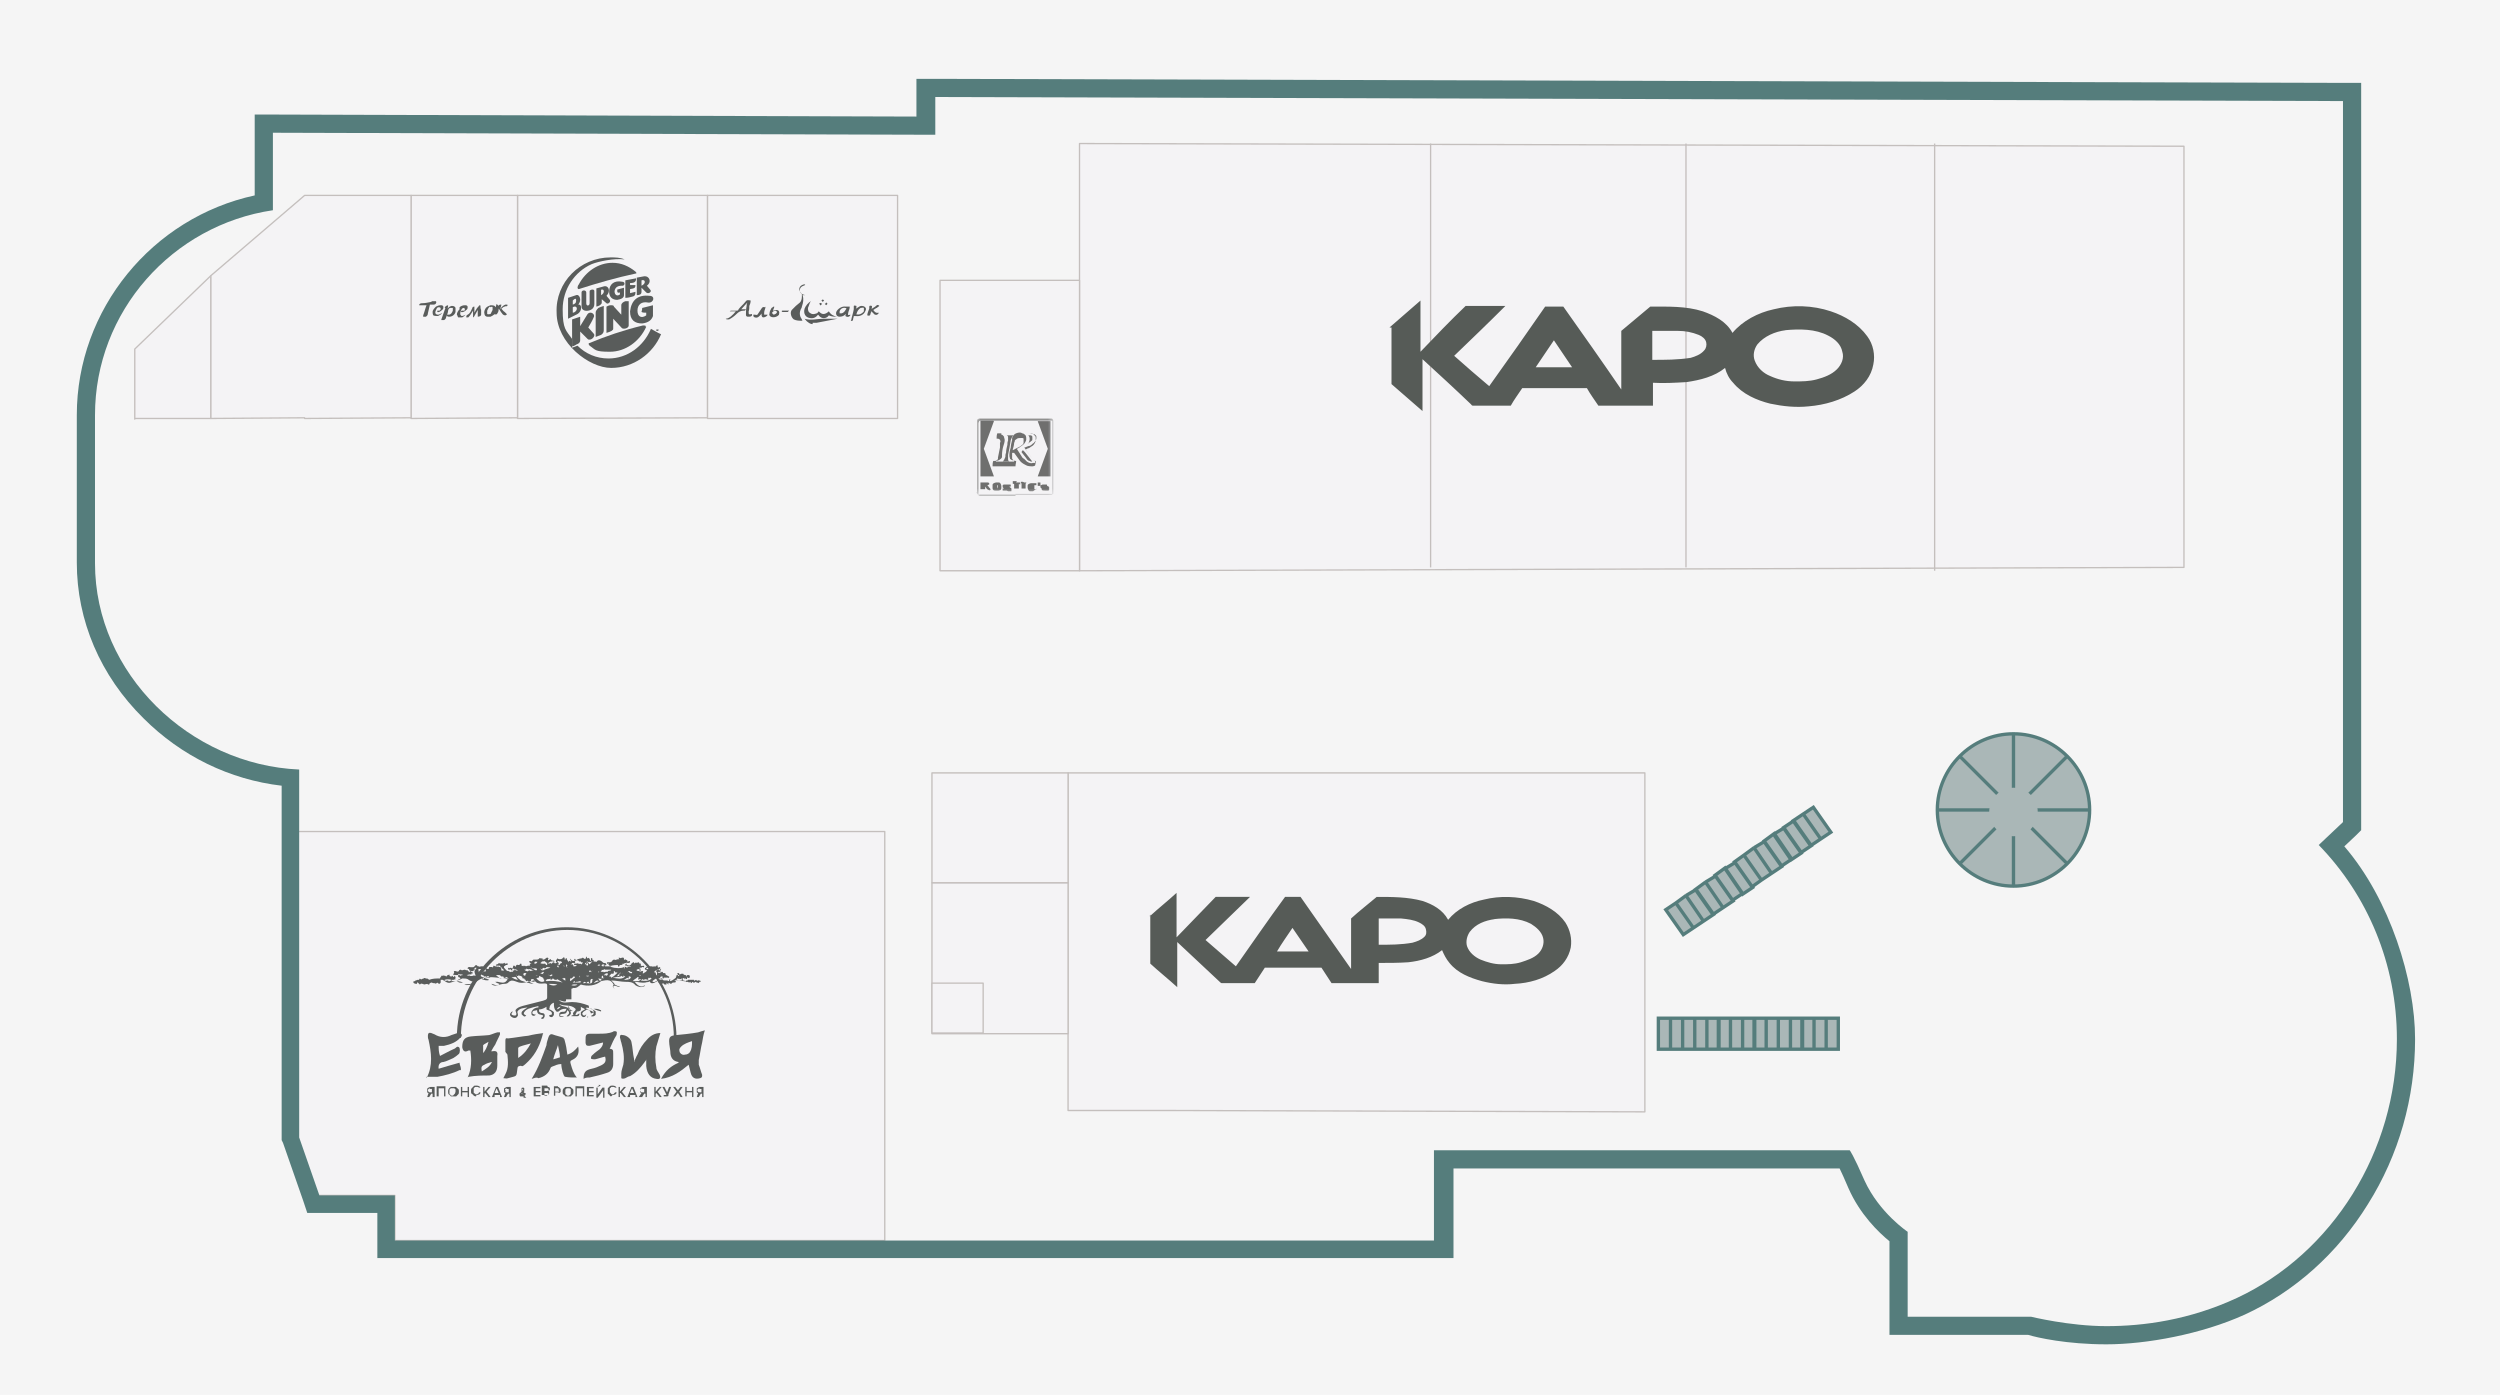 <svg width="371" height="207" viewBox="0 0 371 207" fill="none" xmlns="http://www.w3.org/2000/svg">
<rect width="371" height="207" fill="#F5F5F5"/>
<g id="&#208;&#157;&#208;&#181;&#208;&#178;&#209;&#129;&#208;&#186;&#208;&#184;&#208;&#185;_4 &#209;&#141;&#209;&#130;&#208;&#176;&#208;&#182;" clip-path="url(#clip0_0_1)">
<path id="Vector" d="M20 62.198V51.798L31.3 40.898V62.098H20V62.198Z" fill="#F4F3F5" stroke="#C4BFBD" stroke-width="0.2" stroke-linejoin="round"/>
<path id="Vector_2" d="M105.001 53.8V29H76.801V62.1L105.001 62V53.8Z" fill="#F4F3F5" stroke="#C4BFBD" stroke-width="0.2" stroke-linejoin="round"/>
<path id="Vector_3" d="M76.8 53.8V29H61V62.1L76.8 62V53.8Z" fill="#F4F3F5" stroke="#C4BFBD" stroke-width="0.2" stroke-linejoin="round"/>
<path id="Vector_4" d="M45.201 29L31.301 40.9V62.1L45.201 62V62.1L61.001 62V53.8V29H45.201Z" fill="#F4F3F5" stroke="#C4BFBD" stroke-width="0.2" stroke-linejoin="round"/>
<path id="Vector_5" d="M131.299 123.398H43.199V168.398L46.199 177.398H58.599V184.098H131.299V123.398Z" fill="#F4F3F5" stroke="#C4BFBD" stroke-width="0.2" stroke-linejoin="round"/>
<path id="Vector_6" d="M158.5 114.699H244.1V164.999L174.3 164.799H158.5V114.699Z" fill="#F4F3F5" stroke="#C4BFBD" stroke-width="0.2" stroke-linejoin="round"/>
<path id="Vector_7" d="M160.199 84.701L324.099 84.201V21.701L160.199 21.301V84.701Z" fill="#F4F3F5" stroke="#C4BFBD" stroke-width="0.2" stroke-linejoin="round"/>
<path id="Vector_8" d="M212.301 21.301V84.201" stroke="#C4BFBD" stroke-width="0.2" stroke-linejoin="round"/>
<path id="Vector_9" d="M250.199 21.301V84.201" stroke="#C4BFBD" stroke-width="0.2" stroke-linejoin="round"/>
<path id="Vector_10" d="M287.102 21.301V84.701" stroke="#C4BFBD" stroke-width="0.2" stroke-linejoin="round"/>
<path id="Vector_11" d="M298.8 131.498C305 131.498 310.1 126.398 310.1 120.198C310.1 113.998 305 108.898 298.8 108.898C292.6 108.898 287.5 113.998 287.5 120.198C287.5 126.398 292.6 131.498 298.8 131.498Z" fill="#AAB7B7" stroke="#557D7C" stroke-width="0.5" stroke-miterlimit="10"/>
<path id="Vector_12" d="M298.801 108.898V131.598" stroke="#557D7C" stroke-width="0.5" stroke-miterlimit="10"/>
<path id="Vector_13" d="M287.5 120.199H310.2" stroke="#557D7C" stroke-width="0.5" stroke-miterlimit="10"/>
<path id="Vector_14" d="M306.801 112.199L290.801 128.199" stroke="#557D7C" stroke-width="0.5" stroke-miterlimit="10"/>
<path id="Vector_15" d="M290.801 112.199L306.801 128.199" stroke="#557D7C" stroke-width="0.5" stroke-miterlimit="10"/>
<path id="Vector_16" d="M298.799 124.098C300.799 124.098 302.399 122.498 302.399 120.498C302.399 118.498 300.799 116.898 298.799 116.898C296.799 116.898 295.199 118.498 295.199 120.498C295.199 122.498 296.799 124.098 298.799 124.098Z" fill="#AAB7B7"/>
<g id="Group">
<path id="Vector_17" d="M99.997 154.002C99.997 145.202 92.797 138.002 84.197 138.002C75.597 138.002 68.397 145.202 68.397 154.002H67.797C67.797 145.002 75.197 137.602 84.097 137.602C92.997 137.602 100.297 145.002 100.397 154.002H99.997Z" fill="#595C5B"/>
<path id="Vector_18" d="M87.398 144.803C87.398 144.803 87.398 144.903 87.198 144.903C87.198 144.903 86.998 144.903 86.998 144.803H87.398ZM87.598 143.903C87.598 143.903 87.598 144.103 87.698 144.203C87.698 144.203 87.898 144.203 87.898 144.003C87.898 144.003 87.898 144.103 88.098 144.103C88.098 144.103 87.898 144.003 87.798 144.103C87.798 144.103 87.798 144.203 87.798 144.303C87.698 144.103 87.498 144.403 87.398 144.103C87.398 144.103 87.598 144.003 87.698 143.903H87.598ZM72.398 144.203C72.398 144.136 72.398 144.136 72.398 144.203ZM84.798 148.303V146.803C84.798 146.603 84.998 146.803 84.998 146.603C85.598 146.703 85.798 146.403 86.198 146.103C87.198 146.403 88.398 146.303 89.198 145.603C89.598 145.503 90.098 145.403 90.398 145.503C90.598 145.503 90.898 145.803 90.998 146.003C91.198 146.203 90.798 146.303 90.998 146.503C90.998 146.603 91.198 146.703 91.198 146.703C91.098 146.603 90.998 146.503 90.998 146.403C91.298 146.003 91.798 146.703 91.998 146.403C91.698 146.403 91.498 146.203 91.198 146.103C91.198 145.903 90.898 145.703 90.698 145.503C91.398 145.503 92.198 145.703 92.798 145.703C93.398 145.703 93.898 145.703 94.298 146.203C94.598 146.403 95.098 146.603 95.498 146.403C95.498 146.403 95.698 146.403 95.698 146.203C95.498 146.303 95.398 146.403 95.198 146.403C94.798 146.403 94.398 146.003 94.198 145.703C94.698 145.703 95.198 145.903 95.798 145.803C95.998 145.703 96.298 145.803 96.398 145.603C96.698 146.403 97.598 145.403 97.698 145.603C97.698 145.803 97.698 145.803 97.898 145.903C98.098 145.903 98.098 146.103 98.298 146.003C98.298 145.803 98.598 146.003 98.598 146.103C98.598 146.103 98.798 146.103 98.898 146.103V145.903C99.098 145.903 99.098 146.103 99.198 146.103C99.198 146.103 99.198 145.903 99.198 145.803C99.198 145.903 99.498 145.903 99.498 146.003C99.498 146.003 99.698 146.003 99.698 145.903C99.898 145.703 100.198 145.903 100.298 145.703C100.298 145.503 100.098 145.603 100.098 145.503C100.498 145.403 100.998 145.503 101.398 145.503C101.698 145.503 101.798 145.803 101.998 145.703C102.132 145.703 102.198 145.736 102.198 145.803C102.398 145.803 102.398 145.703 102.498 145.703V145.903C102.698 145.903 102.698 145.703 102.798 145.703C102.998 146.003 103.098 145.703 103.298 145.703C103.298 145.903 103.498 145.703 103.598 145.903C103.598 145.903 103.798 145.803 103.798 145.703C103.898 145.703 103.998 145.703 103.998 145.603C103.998 145.603 103.798 145.403 103.798 145.603V145.503C103.498 145.403 103.498 145.703 103.298 145.403C103.298 145.403 102.898 145.703 102.998 145.403C102.898 145.403 102.798 145.403 102.798 145.403C102.598 145.403 102.498 145.403 102.298 145.403H102.098C102.098 145.403 102.098 145.403 102.098 145.503C101.898 145.403 101.698 145.703 101.498 145.603C101.098 145.603 100.698 145.403 100.398 145.403C100.398 145.403 100.398 145.203 100.598 145.203C100.598 145.303 100.798 145.203 100.898 145.303C100.898 145.303 101.098 145.303 101.098 145.203L101.298 145.303C100.898 145.303 101.498 145.803 101.298 145.203C101.498 145.003 101.498 145.303 101.598 145.303C101.598 145.203 101.598 145.203 101.598 145.103C101.598 145.103 101.798 145.303 101.898 145.303C101.998 145.303 101.898 145.103 102.098 145.003C102.098 145.103 102.098 145.203 102.298 145.103C102.498 145.003 102.298 144.803 102.298 144.703C102.298 144.703 102.298 144.703 102.098 144.703C101.898 144.703 101.898 144.703 101.898 144.903C101.698 144.903 101.898 144.603 101.598 144.703C101.598 144.603 101.398 144.703 101.398 144.503H101.198C101.098 144.503 100.998 144.503 100.998 144.603C100.998 144.503 100.998 144.603 100.798 144.603C100.798 144.403 100.798 144.403 100.598 144.403C100.398 144.403 100.598 144.603 100.598 144.603C100.598 144.703 100.598 144.703 100.798 144.703C100.698 145.103 100.598 144.503 100.398 144.703V144.903C100.298 144.903 100.298 144.903 100.298 145.103C99.998 145.303 99.698 145.603 99.398 145.603C99.398 145.503 99.598 145.403 99.398 145.303C99.398 145.303 99.298 145.403 99.298 145.503C99.298 145.703 99.098 145.503 98.998 145.503H98.798H98.498C98.298 145.303 97.798 145.303 97.998 145.003C97.998 144.903 98.198 144.903 98.298 144.903C98.398 144.903 98.298 145.103 98.298 145.103C98.365 145.169 98.432 145.203 98.498 145.203C98.498 145.103 98.498 145.103 98.498 145.103C98.598 145.103 98.698 145.003 98.798 145.103C98.798 145.103 99.098 145.003 99.098 145.103H99.298C99.298 145.003 99.298 144.903 99.298 144.903C99.098 144.903 98.998 144.703 98.898 144.703C98.698 144.803 98.898 144.403 98.598 144.403C98.298 144.403 98.398 144.403 98.398 144.403C98.398 144.403 98.398 144.203 98.198 144.203C98.098 144.403 97.998 144.203 97.798 144.203C97.598 144.203 97.798 144.303 97.598 144.403L97.398 144.203V143.903C97.398 144.103 97.598 143.803 97.698 143.803C97.698 143.903 97.898 143.803 97.898 143.803C97.898 143.703 98.098 143.603 97.898 143.503C97.898 143.503 97.698 143.703 97.598 143.503C97.598 143.503 97.598 143.503 97.598 143.303C97.598 143.303 97.598 143.203 97.398 143.303C97.398 143.503 97.098 143.403 96.998 143.403C96.898 143.403 96.998 143.603 96.798 143.403H96.398C96.298 143.403 96.398 143.603 96.398 143.603C96.298 143.603 96.198 143.603 96.198 143.603C96.198 143.603 96.198 143.603 96.198 143.403C96.198 143.403 95.998 143.503 95.898 143.503C95.898 143.703 95.698 143.503 95.698 143.803C95.698 144.003 95.898 143.803 95.998 144.003C95.898 144.303 95.598 144.303 95.398 144.503V144.303C95.498 144.203 95.398 144.103 95.398 144.103H95.198C94.998 144.403 94.998 144.103 94.798 144.103C94.598 144.103 94.598 144.003 94.498 144.103V143.903C94.498 143.803 94.698 143.903 94.698 143.803C94.898 143.903 94.898 143.703 94.898 143.603H95.098C95.398 143.603 95.098 143.503 95.398 143.503C95.498 143.603 95.598 143.503 95.598 143.503C95.598 143.103 95.298 143.503 95.298 143.303C95.298 143.303 95.098 143.403 95.098 143.303C95.098 143.303 95.098 143.103 95.098 143.003H94.898C94.898 143.003 94.898 142.803 94.698 142.803C94.498 143.003 94.298 142.703 94.098 143.003C94.098 142.503 93.798 143.003 93.698 143.003C93.698 143.003 93.698 143.203 93.498 143.203C93.398 143.403 93.198 143.203 92.998 143.203V143.003C92.998 143.003 92.798 143.003 92.798 143.203C92.798 143.403 93.098 143.203 93.098 143.403C93.198 143.403 93.298 143.403 93.398 143.403H93.598C93.598 143.603 93.398 143.403 93.298 143.503H93.198C93.198 143.503 92.998 143.703 92.898 143.503H92.698C92.698 143.503 92.698 143.503 92.698 143.703H92.598C92.598 143.503 92.598 143.403 92.798 143.403V143.203C92.798 144.203 88.698 143.303 91.698 143.203C91.698 143.403 91.698 143.503 91.898 143.403C91.898 143.403 91.898 143.203 92.098 143.203C92.298 143.203 92.398 143.203 92.398 143.003V142.903C92.398 143.203 92.698 142.903 92.798 142.903C92.998 143.003 92.998 142.703 93.098 142.903H93.298C93.398 142.903 93.498 142.903 93.498 142.603C93.498 142.603 93.198 142.703 93.098 142.703V142.503C92.898 142.503 92.798 142.203 92.598 142.503C92.598 142.503 92.598 142.403 92.598 142.303C92.598 142.203 92.598 142.103 92.398 142.103C92.198 142.103 92.098 142.303 91.898 142.103C91.698 142.103 91.898 142.303 91.898 142.403C91.698 142.203 91.298 142.603 91.198 142.403C91.098 142.403 90.898 142.403 90.798 142.703C90.798 142.703 90.598 142.703 90.598 142.803H90.098C89.898 143.103 90.398 143.003 90.398 143.303H90.598C90.598 143.303 90.598 143.403 90.698 143.403C90.698 143.403 90.598 143.403 90.498 143.403C90.198 143.403 89.698 143.403 89.498 143.403C89.498 143.403 89.198 143.403 89.298 143.203C89.698 142.903 89.498 143.203 89.698 143.303C89.698 143.203 89.698 143.103 89.698 143.103C89.698 143.203 89.998 143.403 89.998 143.103C89.798 143.103 89.998 142.903 89.798 142.903C89.398 143.003 89.498 142.603 88.898 142.503C88.898 142.503 88.598 142.503 88.598 142.703C88.398 142.803 88.298 142.603 88.198 142.703C87.798 142.503 87.798 143.003 87.398 143.103V142.903C87.098 142.903 87.398 143.203 87.198 143.303C87.198 143.203 86.998 143.303 86.998 143.203C86.998 143.103 86.998 143.003 86.998 143.003C86.998 142.903 86.998 142.803 86.998 142.803C86.998 142.803 87.198 142.803 87.298 142.803C87.498 142.603 87.798 143.003 87.798 142.603C87.798 142.603 87.998 142.803 88.098 142.603C88.098 142.503 88.098 142.603 88.098 142.503C87.898 142.303 87.798 142.503 87.898 142.203C87.898 142.103 87.898 142.203 87.698 142.203C87.698 142.203 87.698 142.403 87.698 142.503C87.398 142.903 87.698 142.303 87.398 142.203C87.398 142.003 87.098 142.403 87.098 142.103C87.098 141.603 86.798 142.503 86.898 142.303C86.698 142.303 86.698 142.303 86.498 142.103C86.298 142.303 86.098 142.203 85.898 142.303C85.698 142.303 85.598 142.503 85.398 142.503V142.303H85.198C85.398 142.703 85.198 142.603 84.998 142.603C84.798 142.603 84.498 142.003 84.598 142.403C84.798 142.403 84.598 142.703 84.898 142.703C84.898 142.703 84.598 142.703 84.598 142.603C84.398 142.503 84.398 142.803 84.298 142.703C84.298 142.503 84.098 142.503 84.098 142.203C83.798 142.103 84.098 142.403 83.798 142.403V142.203C83.698 141.903 83.498 142.203 83.498 142.203C83.298 142.403 82.898 142.403 82.698 142.203C82.698 142.403 82.498 142.403 82.498 142.603C82.498 142.803 82.498 142.803 82.698 142.803C82.898 142.803 82.698 142.703 82.698 142.603C82.798 142.603 82.898 142.603 82.898 142.603C82.898 142.603 83.198 142.803 83.198 142.603L83.398 142.803C83.398 143.003 83.098 142.903 83.098 143.103C83.098 143.303 82.898 143.103 82.698 143.103C82.698 143.103 82.998 143.103 82.898 142.903C82.898 142.903 82.898 142.803 82.698 142.803C82.498 142.803 82.698 142.903 82.698 142.903H82.498C82.298 143.103 82.298 142.803 82.198 142.803C82.098 142.803 81.998 142.803 81.898 143.003H81.798C81.798 142.903 81.598 142.903 81.498 143.003C81.498 143.003 81.298 143.003 81.198 142.803C81.398 143.103 81.598 142.603 81.798 142.703C81.798 142.703 81.998 142.703 81.998 142.503V142.703H82.298C82.198 142.403 81.798 142.703 81.698 142.303C81.698 142.303 81.098 142.803 81.398 142.203C81.098 141.903 80.998 142.403 80.598 142.403C80.198 142.403 80.598 142.403 80.598 142.303C80.398 142.203 80.198 142.203 79.998 142.203C79.998 142.403 79.698 142.403 79.598 142.403C79.498 142.403 79.398 142.403 79.298 142.403H79.198C78.998 142.403 78.998 142.803 78.698 142.603C78.298 142.703 78.698 142.903 78.898 143.003C78.898 143.003 78.898 143.003 78.698 143.003C78.698 143.103 78.498 143.203 78.698 143.303H78.398C78.198 143.303 78.098 143.503 77.898 143.303C77.798 143.303 77.698 143.503 77.698 143.303C77.698 143.303 77.498 143.403 77.398 143.303C77.398 143.103 77.398 143.003 77.298 143.003C77.198 143.003 77.098 143.103 77.098 143.203C77.098 143.203 77.098 143.203 76.898 143.203C76.698 143.103 76.598 143.203 76.498 143.503C76.498 143.503 76.398 143.303 76.298 143.303C75.998 143.303 76.298 143.503 75.998 143.703C75.932 143.703 75.865 143.669 75.798 143.603L75.598 143.703C75.598 143.603 75.398 143.603 75.398 143.703C75.398 143.836 75.432 143.903 75.498 143.903C75.498 143.903 75.698 143.903 75.798 143.803C75.798 143.903 75.798 144.003 75.998 144.003C76.198 144.003 75.998 144.003 75.998 143.803C76.198 143.603 76.298 143.903 76.398 143.903C76.398 143.903 76.398 143.903 76.398 143.803C76.398 143.903 76.798 143.803 76.798 144.103C76.598 144.003 76.498 143.903 76.198 144.003C76.198 144.003 76.198 144.103 76.098 144.203H75.798C75.798 144.403 75.498 144.003 75.298 144.103C75.098 144.003 74.998 143.803 74.798 143.603C74.798 143.603 74.798 143.503 74.798 143.403C74.798 143.403 74.998 143.303 75.098 143.203H75.298C75.298 143.203 75.298 143.203 75.298 143.103C75.298 143.103 75.498 143.103 75.298 143.003C75.298 142.803 75.098 143.103 74.998 143.003C74.798 143.003 74.998 142.803 74.798 142.903C74.598 143.103 74.398 142.903 74.198 143.003C74.198 143.003 74.098 142.903 73.998 142.903C73.998 143.203 73.498 143.003 73.598 143.303H73.998H74.198C74.198 143.303 74.198 143.503 74.398 143.503C74.398 143.703 74.698 143.803 74.798 144.003C74.798 144.103 74.798 144.003 74.598 144.003C74.598 144.103 74.498 144.003 74.398 144.003C74.398 143.703 74.398 143.503 74.098 143.503C73.998 143.503 73.898 143.303 73.798 143.503C73.798 143.403 73.598 143.403 73.498 143.403C73.398 143.403 73.498 143.503 73.498 143.503C73.498 143.403 73.498 143.403 73.298 143.303C73.098 143.303 73.298 143.703 72.998 143.503H72.598C72.598 143.503 72.598 143.803 72.398 143.803C72.198 143.803 72.198 143.603 72.098 143.703C71.898 143.903 72.198 144.003 72.098 144.203V144.103C72.098 144.203 71.798 144.103 71.698 144.203C71.698 144.503 71.398 144.203 71.298 144.403V144.603H71.498C71.498 144.803 71.898 144.703 71.798 144.903H71.998C72.198 144.803 71.998 145.103 72.298 144.903C72.498 144.703 72.598 145.103 72.798 145.103C72.298 145.103 71.698 145.203 71.298 144.803C71.098 144.503 70.998 144.103 70.998 143.803C70.998 143.803 71.298 143.803 71.398 143.803H71.598C71.698 143.803 71.698 143.703 71.698 143.603V143.403C71.698 143.403 71.498 143.403 71.398 143.403C71.398 143.303 71.198 143.603 71.098 143.403H70.898C70.898 143.303 70.698 143.303 70.698 143.203C70.498 143.203 70.498 143.403 70.298 143.503C70.098 143.603 70.098 143.503 69.998 143.503C69.898 143.503 69.998 143.703 69.798 143.503C69.598 143.503 69.398 143.503 69.398 143.703C69.398 143.903 69.598 143.703 69.598 143.803C69.598 144.103 69.898 144.103 70.098 144.103C70.298 144.103 70.298 144.103 70.298 143.903C70.298 143.903 70.498 143.903 70.598 143.903H70.498C70.298 144.203 70.498 144.503 70.598 144.803C70.398 144.803 70.298 144.703 70.198 144.803C70.198 144.803 69.898 144.903 69.698 144.803C69.698 144.703 69.498 144.803 69.498 144.803C69.498 144.803 69.198 144.703 69.198 144.603C69.198 144.803 69.498 144.603 69.698 144.603H69.898C70.098 144.603 69.898 144.303 70.098 144.403V144.503C70.098 144.503 70.298 144.503 70.098 144.303C70.098 144.103 69.898 144.203 69.898 144.303C69.898 144.303 69.898 144.103 69.798 144.103C69.698 144.103 69.798 144.203 69.598 144.303C69.598 144.103 69.398 144.103 69.398 144.003C69.298 143.903 69.198 144.003 69.198 144.003C69.198 144.003 69.198 144.003 68.998 143.903C68.698 143.903 68.598 144.103 68.398 143.903C68.198 143.903 68.098 144.003 68.098 144.103C67.898 144.303 67.698 144.103 67.598 144.103H67.398C67.398 144.103 67.298 144.103 67.398 144.303C67.398 144.503 67.198 144.503 67.298 144.703H67.498C67.498 144.703 67.498 144.703 67.498 144.503C67.498 144.703 67.498 144.703 67.798 144.703C68.098 144.703 67.998 144.703 67.998 144.503C68.198 144.703 68.598 144.503 68.698 144.703C68.698 144.703 68.398 144.703 68.398 144.803C68.198 144.803 68.198 144.603 67.998 144.703C67.998 144.803 67.998 144.903 67.998 145.003H68.198C68.198 145.103 68.198 145.203 68.398 145.203C68.198 145.303 67.898 145.403 67.698 145.603C67.498 145.603 67.198 145.603 66.898 145.603C66.898 145.603 67.098 145.603 67.098 145.403C67.198 145.403 67.298 145.403 67.398 145.403C67.598 145.403 67.598 145.103 67.598 145.003C67.598 144.903 67.398 144.803 67.398 144.803V145.003C67.198 145.003 67.198 144.803 67.098 144.803C66.998 144.803 67.098 145.003 66.898 144.903C66.898 144.903 66.698 144.903 66.698 144.703C66.698 144.503 66.598 144.703 66.498 144.703C66.498 144.703 66.298 144.703 66.298 144.903C66.298 144.903 66.098 144.903 66.098 144.803C65.898 144.903 65.898 144.603 65.798 144.803C65.798 144.803 65.598 144.803 65.498 144.803C65.498 145.003 65.298 145.003 65.298 145.203C64.698 145.203 64.198 145.203 63.698 145.403L63.398 145.203C63.198 145.303 62.998 145.003 62.898 145.203C62.598 145.203 62.598 145.503 62.298 145.203C62.298 145.303 62.098 145.503 61.998 145.403C61.798 145.403 61.798 145.603 61.698 145.403C61.698 145.703 61.398 145.603 61.398 145.603C61.198 145.903 61.598 146.003 61.798 146.003C61.998 146.003 61.798 145.703 61.998 145.803C61.998 145.803 62.198 146.003 62.298 146.103C62.298 146.103 62.498 146.003 62.498 145.903C62.498 146.103 62.798 145.903 62.898 146.103C63.098 146.103 63.498 145.903 63.498 146.103C63.498 146.103 63.565 146.103 63.698 146.103C63.698 145.903 63.898 145.903 63.898 145.803C63.898 146.003 64.098 145.703 64.098 145.803C64.298 146.003 64.498 145.803 64.698 146.003C64.698 145.903 64.998 145.703 65.098 146.003C65.198 146.003 65.298 146.003 65.398 145.803C65.398 145.703 65.398 145.603 65.398 145.403H65.698C65.998 145.603 66.498 146.003 66.898 145.803C67.498 145.603 68.098 145.503 68.598 145.203C68.898 145.203 69.198 145.203 69.398 145.303C69.698 145.503 70.098 145.803 70.598 145.603L70.398 145.803C69.998 146.103 69.398 146.003 68.898 146.103C69.298 146.303 69.898 146.103 70.398 146.003C70.698 145.603 71.098 145.403 71.498 145.203C72.398 144.903 73.598 145.003 74.498 145.203C74.798 145.203 75.098 145.303 75.298 145.303C75.298 145.303 75.298 145.503 75.198 145.503C74.898 146.003 74.298 145.803 73.898 145.703C73.898 145.703 73.598 145.703 73.498 145.703C73.698 145.903 73.898 145.903 74.098 146.003C74.098 146.203 73.798 146.203 73.698 146.203C73.398 146.203 73.198 146.003 72.898 146.003C73.498 146.603 74.098 146.003 74.798 146.003C75.498 146.003 75.398 145.703 75.698 145.603C75.998 145.403 76.398 145.603 76.698 145.703C77.598 146.103 78.398 145.603 79.298 145.503L79.498 145.703C80.098 146.303 81.198 145.603 81.198 146.203V148.003C81.198 148.403 80.798 148.403 80.598 148.503C77.598 149.303 76.898 149.303 76.498 149.903C76.498 150.203 76.798 150.503 76.498 150.703C76.298 150.703 75.998 150.703 75.898 150.503C75.898 150.303 76.098 150.203 76.098 150.103C76.098 150.103 75.898 150.103 75.798 150.303C75.598 150.503 75.698 150.703 75.798 150.803C76.098 151.103 76.598 151.203 76.798 150.803C76.998 150.603 76.698 150.203 76.798 150.103C77.098 149.603 77.698 149.603 78.298 149.503C77.998 149.703 77.398 150.003 77.398 150.303C77.398 150.603 77.398 150.503 77.598 150.703C77.798 150.903 77.898 150.903 78.098 150.703C77.898 150.603 77.598 150.503 77.798 150.203C77.998 149.903 78.198 149.803 78.398 149.703C78.998 149.503 79.398 149.403 79.898 149.303C79.898 149.403 79.898 149.503 79.898 149.503C79.498 149.503 79.098 149.703 78.898 150.103C78.798 150.203 78.898 150.503 78.898 150.603C79.098 150.803 79.298 150.803 79.498 150.603C79.498 150.503 79.298 150.603 79.198 150.503C79.198 150.503 78.998 150.503 78.998 150.303C78.998 149.903 79.498 150.003 79.698 149.903C79.698 150.703 80.298 150.503 80.598 150.703C80.598 151.003 80.398 150.903 80.298 151.103C80.298 151.203 80.498 151.203 80.598 151.203C80.798 151.003 80.898 150.803 80.798 150.503C80.598 150.203 80.298 150.503 79.998 150.103V149.803C80.398 149.803 80.798 149.603 81.098 149.403V149.803C81.398 150.003 81.698 149.903 81.898 150.303C81.898 150.403 81.898 150.503 81.898 150.503C81.798 150.703 81.598 150.503 81.498 150.703C81.498 150.903 81.798 151.003 81.998 150.903C81.998 150.803 82.198 150.703 82.198 150.603C82.198 150.503 82.198 150.303 82.198 150.203C81.998 150.003 81.798 149.903 81.598 149.803C81.398 149.803 81.598 149.603 81.598 149.303C81.798 149.003 81.898 148.903 82.198 148.803C82.198 149.303 82.198 149.703 82.498 150.003C82.498 150.103 82.698 150.203 82.898 150.103C83.198 149.803 83.498 149.703 83.898 149.703C84.298 149.703 83.998 149.703 83.998 149.903C83.798 150.403 83.298 149.903 82.998 150.403C82.998 150.403 82.998 150.703 82.998 150.803C83.198 151.003 83.598 150.903 83.698 150.803C83.698 150.803 83.498 150.803 83.298 150.803C83.298 150.803 83.098 150.803 83.098 150.603C83.298 150.403 83.598 150.503 83.898 150.403C84.098 150.303 84.098 150.103 84.198 149.903L84.398 150.103C84.598 150.503 84.198 150.603 84.098 150.803C84.098 150.903 84.298 150.803 84.398 150.803C84.598 150.603 84.798 150.503 84.698 150.203C84.398 149.103 83.498 149.603 82.998 149.003C83.898 149.403 84.698 149.003 85.398 149.703C85.598 150.003 84.798 150.203 85.098 150.603C85.098 150.703 84.798 150.603 84.798 150.803C84.998 150.803 85.098 150.803 85.298 150.803C85.398 150.803 85.598 150.803 85.698 150.803C85.898 150.803 85.998 150.603 85.998 150.403C85.798 150.403 85.698 150.703 85.398 150.603C85.398 150.403 85.598 150.303 85.598 150.103C85.798 150.103 85.998 150.103 86.198 149.903C86.198 149.803 86.198 149.603 86.198 149.403C86.398 149.603 86.698 149.603 86.798 149.803C86.598 149.903 86.398 150.003 86.198 150.203C86.198 150.203 86.198 150.403 86.198 150.603C86.398 150.903 86.498 151.003 86.798 150.903C86.898 150.803 86.998 150.703 86.998 150.403C86.998 150.703 86.498 150.903 86.398 150.403C86.598 150.003 86.898 150.003 87.098 149.803C87.398 150.003 87.898 149.903 88.098 150.303C88.098 150.703 87.798 150.603 87.698 150.803C87.998 150.903 88.198 150.803 88.398 150.603V150.103C88.098 149.803 87.798 149.803 87.398 149.603C87.398 149.403 87.398 149.203 87.298 149.203C86.498 148.903 85.698 148.703 84.898 148.703C84.098 148.703 83.598 149.003 82.898 148.403C84.098 148.803 83.998 148.603 83.998 148.303H84.798ZM87.198 151.003C87.098 151.003 87.198 151.003 87.198 150.803C87.398 150.903 87.198 151.003 87.198 151.003ZM89.198 149.903C89.198 149.903 89.198 149.903 89.198 150.103C88.898 150.003 88.398 149.903 88.098 149.703C88.498 149.703 88.798 149.703 89.098 149.903H89.198ZM88.098 150.103C88.098 150.303 87.898 150.303 87.698 150.403C87.598 149.903 87.198 149.803 86.898 149.603C87.198 149.403 87.498 149.703 87.798 149.703C87.998 149.903 88.098 150.003 88.098 150.103ZM83.198 149.403C82.998 149.603 82.998 149.703 82.598 149.803C82.698 149.803 82.698 149.403 83.198 149.403ZM84.998 150.003C84.598 150.203 84.198 149.703 84.398 149.203C84.398 149.603 84.698 150.003 84.998 150.003ZM85.698 146.103C85.498 146.303 85.098 146.303 84.798 146.203C85.098 146.003 85.398 146.103 85.698 146.103ZM82.698 146.103C82.398 146.303 81.798 146.303 81.398 146.003C81.898 146.003 82.298 146.003 82.698 146.103ZM68.698 145.803C68.398 145.903 67.998 145.803 67.798 145.603C68.098 145.603 68.498 145.703 68.698 145.803ZM85.498 145.703C85.698 145.703 85.798 145.703 85.998 145.603C86.198 145.603 86.298 145.803 86.298 145.603C86.298 145.703 86.098 145.803 86.098 145.803H84.998C85.198 145.603 85.298 145.503 85.398 145.803L85.498 145.703ZM66.998 145.503C66.798 145.503 66.598 145.803 66.498 145.503C66.298 145.503 66.198 145.603 66.198 145.503C66.098 145.503 66.098 145.603 65.998 145.603V145.403C66.298 145.303 66.598 145.303 66.998 145.403V145.503ZM98.698 145.403C98.698 145.403 98.698 145.403 98.698 145.603V145.403ZM67.598 145.403C67.598 145.403 67.398 145.403 67.398 145.303C67.398 145.303 67.598 145.303 67.598 145.403ZM79.198 145.303C79.198 145.403 79.198 145.503 79.198 145.503L79.398 145.703C79.198 145.703 78.998 145.703 78.798 145.603C78.798 145.503 78.798 145.203 78.998 145.303H79.198ZM88.098 145.303C88.098 145.303 87.898 145.303 87.898 145.403V145.603C87.898 146.203 87.098 145.803 86.698 145.903H86.498L86.698 145.703C86.698 145.703 86.898 145.703 86.998 145.903L87.198 145.703H87.398V145.903C87.398 145.903 87.598 145.903 87.598 145.803V145.603C87.598 145.303 87.798 145.203 87.998 145.303H88.098ZM82.498 145.403C82.498 145.403 82.698 145.403 82.698 145.303L83.498 145.803C82.698 145.603 81.998 145.503 81.098 145.603L80.798 145.303C80.998 145.303 80.798 145.603 81.098 145.403C81.198 145.203 81.498 145.403 81.698 145.203V145.403C81.698 145.403 81.998 145.403 81.998 145.203C82.198 145.203 82.198 145.403 82.398 145.403H82.498ZM98.298 145.303C98.298 145.503 97.998 145.303 97.798 145.403C97.498 145.403 97.098 146.003 96.798 145.603C97.098 145.403 97.398 145.003 97.998 145.203H98.298V145.303ZM83.998 145.603L83.398 145.203H83.598C83.698 145.003 83.798 145.203 83.898 145.203V145.603H83.998ZM72.598 145.403C72.298 145.603 71.798 145.403 71.498 145.303C71.498 145.103 71.698 145.303 71.798 145.303C71.798 145.303 71.798 145.303 71.798 145.103C72.098 145.203 72.398 145.303 72.598 145.403ZM96.598 145.103C96.598 145.203 96.798 145.203 96.598 145.303C96.198 145.603 95.598 145.603 95.098 145.503C95.098 145.503 95.298 145.303 95.398 145.303C95.398 145.403 95.498 145.403 95.498 145.403C95.498 145.403 95.798 145.303 95.898 145.303C95.898 145.403 96.098 145.403 96.198 145.403C96.198 145.303 96.198 145.103 96.198 145.003C96.198 145.203 96.398 145.203 96.398 145.103H96.598ZM85.298 145.103C84.998 145.203 84.898 145.503 84.598 145.603V145.203C84.698 145.203 84.698 145.203 84.798 145.203C84.798 145.203 85.098 145.003 85.098 144.903C85.198 144.903 85.298 144.903 85.298 145.003V145.103ZM93.598 145.003C93.698 145.003 93.598 145.103 93.598 145.003C93.598 145.303 93.198 145.403 92.798 145.403H92.498C92.698 145.403 92.898 145.203 93.098 145.103C93.198 145.203 93.298 145.203 93.298 145.203C93.298 145.136 93.298 145.036 93.298 144.903H93.498L93.598 145.003ZM76.898 145.403C76.498 145.403 76.198 145.203 75.898 145.003H76.298C76.598 144.803 76.698 145.303 76.898 145.403ZM80.798 145.603C80.298 145.903 79.898 145.503 79.598 145.203C79.798 145.003 79.898 145.203 79.998 145.003V144.803L80.598 145.103L80.798 145.603ZM86.198 145.003H85.998C85.998 145.003 85.998 144.936 85.998 144.803C86.098 144.803 85.998 144.903 86.098 145.003H86.198ZM98.198 144.803C98.198 144.903 97.998 144.803 97.998 144.803C98.098 144.903 98.198 144.803 98.198 144.803ZM94.898 145.303H95.098C95.098 145.503 94.798 145.503 94.798 145.603H93.898C94.098 145.303 94.498 145.203 94.598 145.003H94.798C94.798 145.003 94.598 145.303 94.798 145.403L94.898 145.303ZM89.498 144.803C89.498 144.903 89.498 145.003 89.498 145.103H89.698C89.498 145.303 89.298 145.003 89.198 145.303C89.198 145.403 89.198 145.403 89.398 145.403L88.098 145.903C88.298 145.703 88.398 145.503 88.698 145.503C88.698 145.503 88.898 145.703 88.998 145.503C88.998 145.503 88.798 145.303 88.798 145.203C88.998 145.203 89.198 145.403 89.298 145.103C89.298 144.803 89.298 144.803 89.498 144.803ZM95.098 144.803H94.798C94.798 144.803 95.098 144.603 95.098 144.803ZM79.798 144.803C79.798 144.803 79.598 144.903 79.498 144.803C79.698 144.803 79.698 144.803 79.798 144.803ZM74.398 144.903C74.398 144.903 74.598 144.903 74.698 144.903C74.698 144.903 74.698 145.203 74.998 145.103C74.998 145.103 74.998 145.003 75.198 145.003L75.498 145.203H74.198C73.998 145.003 73.798 144.903 73.598 144.703C73.698 144.703 73.798 144.703 73.898 144.703H74.098C74.298 144.703 74.298 144.903 74.398 144.903ZM77.598 144.903C77.598 144.903 77.398 145.103 77.598 145.203C77.598 145.203 77.598 145.203 77.798 145.203C77.798 145.203 77.798 145.403 77.998 145.403C77.998 145.403 77.998 145.603 78.098 145.603C78.198 145.603 78.298 145.603 78.298 145.503C78.498 145.703 78.898 145.903 79.198 146.003C78.598 146.003 77.998 145.703 77.298 145.503C77.098 145.303 76.698 145.103 76.698 144.803C76.898 145.003 76.898 144.603 77.098 144.803C77.098 144.803 77.398 144.803 77.498 145.003L77.598 144.903ZM92.598 144.803C92.598 144.903 92.798 144.903 92.798 144.903C92.298 145.403 91.598 145.203 90.998 145.103C90.998 145.003 91.298 145.103 91.398 145.003C91.698 145.003 91.998 145.003 92.298 144.803C92.298 144.903 92.298 144.903 92.498 145.003C92.498 145.003 92.498 145.003 92.498 144.803C92.498 144.603 92.498 144.603 92.498 144.603V144.803H92.598ZM94.298 144.703H94.098C93.998 144.703 94.098 144.603 94.098 144.503C93.998 144.603 94.098 144.803 94.298 144.703ZM76.698 144.803C76.698 144.803 76.598 144.803 76.698 144.603V144.803ZM81.698 144.703C81.698 144.703 81.898 144.503 81.998 144.703C81.998 144.703 81.798 144.903 81.698 144.903C81.698 144.703 81.398 144.803 81.298 144.603C81.298 144.603 81.498 144.803 81.598 144.703H81.698ZM90.198 144.603C90.198 144.703 89.998 144.803 89.998 144.803C89.998 144.803 89.798 144.603 89.698 144.803C89.698 144.803 89.698 144.603 89.598 144.603C89.598 144.503 89.798 144.703 89.798 144.603C89.798 144.403 89.998 144.503 90.098 144.403C90.198 144.403 90.198 144.603 90.198 144.603ZM86.298 144.503C86.298 144.503 86.232 144.503 86.098 144.503C86.198 144.503 86.298 144.503 86.298 144.503ZM78.098 144.503C77.898 144.503 78.098 145.003 77.698 144.703H77.598C77.798 144.603 77.598 144.403 77.798 144.403C77.998 144.403 77.998 144.403 78.098 144.403V144.503ZM83.698 144.403H83.598C83.698 144.403 83.698 144.403 83.698 144.403ZM80.698 144.303C80.698 144.403 80.698 144.503 80.698 144.603C80.698 144.603 80.898 144.603 80.898 144.403C80.898 144.403 80.698 144.403 80.598 144.403C80.598 144.503 80.598 144.503 80.598 144.603C80.498 144.403 80.298 144.603 80.198 144.403C80.198 144.403 80.398 144.403 80.598 144.203L80.698 144.303ZM92.198 144.403C92.098 144.403 91.998 144.403 91.898 144.603V144.803C91.898 144.803 91.598 144.903 91.498 144.903L91.998 144.403C91.998 144.303 92.198 144.403 92.198 144.403ZM92.598 144.303C92.598 144.403 92.398 144.303 92.398 144.503C92.398 144.303 92.398 144.403 92.598 144.403V144.303ZM88.898 144.303C88.898 144.303 88.698 144.303 88.898 144.103C88.898 144.203 88.898 144.303 88.898 144.303ZM93.498 144.203C93.698 144.103 93.498 144.403 93.798 144.203V144.403C93.798 144.503 93.798 144.403 93.598 144.403C93.398 144.503 93.398 144.203 93.298 144.203C93.298 144.203 93.298 144.203 93.098 144.303C93.198 144.203 93.298 144.103 93.298 144.103H93.498V144.203ZM74.498 144.203C74.498 144.203 74.498 144.203 74.498 144.403C74.498 144.303 74.498 144.203 74.498 144.203ZM73.798 144.303V144.103C73.798 144.103 73.798 144.203 73.798 144.303ZM91.498 144.303C91.498 144.303 91.698 144.403 91.698 144.303C91.398 144.603 91.098 144.903 90.698 145.103C90.698 145.036 90.665 144.969 90.598 144.903H90.398C90.398 144.803 90.598 144.703 90.698 144.503H90.898V144.303C90.898 144.303 90.898 144.403 90.898 144.503C90.998 144.503 91.098 144.503 91.098 144.303C91.098 144.103 91.098 144.103 91.098 144.103C91.098 144.103 91.298 144.103 91.298 144.303H91.498ZM97.998 144.103C97.998 144.103 97.998 144.303 97.998 144.403C97.998 144.403 97.798 144.303 97.698 144.403C97.698 144.403 97.498 144.303 97.498 144.403C97.498 144.403 97.498 144.603 97.498 144.703C97.598 144.903 97.698 144.603 97.798 144.703C97.598 144.703 97.498 144.803 97.298 144.803C97.298 144.703 97.298 144.603 97.298 144.403V144.203C97.298 144.403 96.998 144.503 96.798 144.603C96.998 144.603 96.798 144.403 96.998 144.303L97.298 144.003C97.298 144.003 97.298 144.103 97.498 144.003L97.698 143.803C97.698 143.803 97.698 144.003 97.898 144.003C98.098 144.003 98.098 144.003 98.098 143.903V143.703C97.898 143.903 97.998 143.903 97.998 144.003V144.103ZM90.498 143.903C90.498 143.903 90.498 143.903 90.698 143.903C90.598 144.203 90.298 143.903 90.198 144.203C89.998 144.203 89.798 144.203 89.598 144.303C89.598 144.103 89.398 144.303 89.198 144.203H89.098C89.098 144.203 89.198 144.203 89.298 144.003V144.103V143.903C89.298 144.003 89.498 143.903 89.598 143.903C89.698 143.903 89.598 143.703 89.798 143.903H90.098C90.098 143.903 90.298 143.903 90.398 143.903H90.498ZM78.298 143.803C78.298 143.803 78.498 143.903 78.598 143.803L79.198 144.003H78.998C78.998 144.003 78.698 144.203 78.598 144.003C78.598 144.003 78.398 144.003 78.398 144.103C78.398 144.103 78.198 144.203 78.198 144.103H78.098C78.098 144.103 77.898 144.003 77.798 143.903C77.798 143.903 78.098 143.903 78.098 143.803V143.603C78.098 143.703 78.098 143.803 78.298 143.803ZM94.998 143.703C95.098 143.903 94.998 144.003 95.098 144.203C94.998 144.203 94.898 144.003 94.898 144.003C94.898 144.003 94.898 143.803 94.898 143.703L94.698 143.503C94.698 143.503 94.698 143.703 94.898 143.703H94.998ZM70.698 143.703C70.698 143.703 70.598 143.703 70.598 143.903C70.598 143.903 70.532 143.869 70.398 143.803C70.398 143.803 70.398 143.603 70.598 143.603C70.798 143.603 70.698 143.703 70.698 143.703ZM80.398 143.603C80.398 143.503 80.398 143.503 80.398 143.603ZM81.498 143.503C81.498 143.603 81.698 143.603 81.698 143.603C81.398 143.703 80.898 143.803 80.598 144.003C80.398 144.003 80.298 144.003 80.198 143.703C80.198 143.703 80.398 143.903 80.498 143.903C80.498 143.803 80.498 143.703 80.498 143.703C80.698 143.703 80.698 143.503 80.798 143.703C80.798 143.703 81.098 143.703 81.098 143.503C81.298 143.503 81.398 143.603 81.498 143.503ZM79.398 143.703C79.398 143.703 79.898 143.703 79.598 144.003C79.298 144.003 78.998 143.603 78.698 143.603C78.898 143.503 79.098 143.803 79.298 143.703H79.398ZM83.798 143.403C83.798 143.403 83.598 143.403 83.598 143.303C83.598 143.303 83.798 143.303 83.798 143.403ZM82.898 143.303C82.898 143.403 82.898 143.503 82.898 143.503C82.898 143.503 83.098 143.603 83.098 143.503C82.898 143.603 82.798 143.503 82.698 143.503C82.698 143.403 82.698 143.303 82.698 143.303H82.898ZM89.798 143.403C89.798 143.403 89.798 143.403 89.598 143.403C89.598 143.303 89.598 143.203 89.598 143.203H89.798C89.798 143.203 89.698 143.403 89.798 143.403ZM84.198 143.303C83.998 143.403 84.198 143.503 84.198 143.603C83.998 143.503 83.998 143.303 83.998 143.103C83.998 143.103 84.198 143.203 84.198 143.303ZM89.098 143.103C89.098 143.103 89.098 143.303 88.898 143.303C88.898 143.303 88.898 143.303 88.698 143.303C88.698 143.103 88.998 143.103 89.098 143.203V143.103ZM88.598 143.003H88.298H88.498H88.598ZM90.398 143.003H90.198V142.803C90.198 142.903 90.198 142.903 90.398 143.003ZM87.298 142.903C87.298 142.803 87.098 143.103 86.998 143.103C86.998 143.003 86.998 143.103 86.798 143.103C86.798 142.903 86.998 142.903 87.098 142.703C87.198 142.703 87.398 142.703 87.298 142.903ZM79.798 142.703C79.798 142.703 79.598 143.003 79.498 143.003H79.298C79.298 143.003 79.298 143.003 79.298 142.903C79.298 142.903 79.298 142.703 79.498 142.703C79.598 142.803 79.798 142.603 79.698 142.803L79.798 142.703ZM92.798 142.703C92.798 142.603 92.798 142.503 92.798 142.703ZM80.398 142.503C80.398 142.603 80.398 142.703 80.398 142.703C80.398 142.703 80.698 142.603 80.698 142.703C80.698 142.703 80.698 142.503 80.898 142.703C80.898 142.703 81.298 142.903 81.198 143.103V143.203H80.998C80.998 143.103 80.998 143.003 80.798 143.003C80.598 143.003 80.598 143.003 80.598 143.103C80.598 142.903 80.298 143.103 80.198 142.903C80.398 142.803 80.398 142.703 80.498 142.503H80.398ZM85.798 142.503C85.798 142.603 85.998 142.703 86.098 142.703C86.098 142.703 86.198 142.703 86.198 142.603C86.198 142.703 86.198 142.903 86.498 142.803V142.603C86.498 142.603 86.498 142.703 86.498 142.803C86.498 142.903 86.298 143.103 86.198 143.303C86.198 143.303 86.198 143.303 85.998 143.303C86.098 143.303 86.298 143.303 86.298 143.203C86.298 142.903 85.998 143.103 85.798 143.003V142.903C85.798 142.903 85.598 143.103 85.598 142.903C85.598 142.903 85.598 142.936 85.598 143.003C85.398 143.003 85.298 143.003 85.198 143.003V143.203C85.198 143.203 85.498 143.203 85.598 143.203C85.598 143.303 85.398 143.303 85.398 143.403C85.398 143.403 85.198 143.403 85.098 143.403C85.098 143.303 85.098 143.103 84.898 143.103H84.698C84.698 143.003 84.898 143.103 84.898 142.903C84.898 142.903 84.898 142.903 85.098 142.903C85.098 142.903 85.098 142.903 85.298 142.903C85.498 142.903 85.298 142.903 85.298 142.703C85.598 142.303 85.698 142.703 85.898 142.403L85.798 142.503ZM96.198 143.603V143.803C96.198 143.903 96.198 143.803 95.998 143.803C95.798 143.803 95.998 143.603 95.998 143.603H96.298H96.198Z" fill="#595C5B"/>
<path id="Vector_19" d="M100.698 157.602C99.998 157.502 99.598 157.102 99.498 156.402C99.498 155.802 99.298 155.102 99.298 154.502C99.298 153.802 99.598 153.702 100.298 153.602C101.398 153.502 102.498 153.402 103.598 153.202C103.898 153.102 104.198 153.002 104.598 152.902C104.398 153.502 104.298 154.102 104.198 154.702C103.998 155.502 103.898 156.402 103.698 157.302C103.698 157.502 103.698 157.802 103.698 158.002C103.898 158.502 103.998 159.002 104.198 159.502C104.198 159.802 104.198 159.902 103.898 160.002C103.198 160.202 102.698 160.002 102.498 159.202C102.398 158.802 102.298 158.402 102.198 158.002C100.998 159.002 99.798 159.902 98.098 160.102C98.798 158.802 99.598 158.202 100.698 157.702V157.602ZM102.698 154.502C102.098 154.702 101.498 154.902 101.098 155.302C100.698 155.702 100.798 155.902 100.898 156.202C101.098 156.502 101.398 156.602 101.698 156.502C101.998 156.502 102.298 156.302 102.398 156.102C102.698 155.602 102.698 155.102 102.698 154.502Z" fill="#595C5B"/>
<path id="Vector_20" d="M94.1 157.501C94.3 157.201 94.4 156.801 94.6 156.501C94.9 155.701 95.4 154.901 96 154.301C96.5 153.701 97.2 153.301 98 153.301C97.8 154.001 97.6 154.601 97.4 155.301C97.2 156.301 97.2 157.401 97.4 158.401C97.4 158.801 97.7 159.101 97.9 159.501C98.1 160.001 97.9 160.201 97.4 160.101C96.5 160.001 96 159.301 95.9 158.201V157.201C95.9 157.401 95.7 157.501 95.6 157.701C95 158.501 94.4 159.201 93.5 159.701C93.3 159.701 93 159.901 92.8 160.001C92.6 160.101 92.3 160.101 92.2 160.001C92.2 160.001 92.2 159.501 92.2 159.301C92.2 158.901 92.4 158.401 92.5 158.001C92.7 156.901 92.5 155.801 92.2 154.701C92.1 154.501 92.1 154.201 92 154.001C92 153.701 92 153.501 92.4 153.601C92.9 153.601 93.6 154.101 93.7 154.601C93.9 155.501 93.9 156.301 94.1 157.201V157.601H94.2L94.1 157.501Z" fill="#595C5B"/>
<path id="Vector_21" d="M69.398 159.903C69.998 158.603 69.998 157.203 69.798 155.903C69.798 155.903 69.598 155.903 69.498 155.903C68.998 156.203 68.698 156.003 68.598 155.403C68.598 154.403 68.898 153.903 69.898 153.803C70.798 153.703 71.698 153.703 72.598 153.603C72.998 153.503 73.398 153.303 73.798 153.203C73.798 153.203 74.098 153.203 74.198 153.203C74.198 153.303 74.198 153.403 74.198 153.503C73.998 154.003 73.698 154.503 73.498 155.003C73.298 155.303 73.098 155.603 72.898 156.003H73.098C73.698 155.903 73.898 156.103 73.798 156.703C73.798 157.203 73.798 157.603 73.798 158.103C73.798 159.003 73.398 159.503 72.598 159.603C71.698 159.603 70.598 159.603 69.498 159.803L69.398 159.903ZM72.898 157.603C72.598 157.703 72.198 157.803 71.898 158.003C71.398 158.203 71.398 158.403 71.498 159.003C72.098 158.603 72.698 158.303 72.998 157.603H72.898ZM71.498 156.503C71.998 156.003 72.298 155.403 72.498 154.603C72.198 154.803 71.898 154.903 71.698 155.103C71.698 155.203 71.698 155.303 71.698 155.303C71.698 155.803 71.698 156.103 71.698 156.503H71.498Z" fill="#595C5B"/>
<path id="Vector_22" d="M78.898 160.103C79.898 158.503 80.498 156.803 81.098 155.103C81.098 154.703 81.298 154.303 81.398 153.903C81.498 153.603 81.698 153.403 81.998 153.503C82.498 153.703 83.098 153.803 83.598 154.003C83.598 154.103 83.798 154.203 83.798 154.403C83.998 155.103 84.098 155.703 84.198 156.503C84.898 156.303 85.398 155.803 85.798 155.303C85.998 156.203 85.798 156.903 84.898 157.303C84.598 157.403 84.598 157.603 84.698 157.903C84.898 158.603 85.098 159.303 85.598 159.903C84.998 159.903 84.398 159.903 83.898 159.803C83.698 159.803 83.598 159.403 83.498 159.103C83.398 158.703 83.298 158.303 83.298 157.903C82.798 157.903 82.398 158.103 81.898 158.303C81.898 158.303 81.698 158.403 81.698 158.503C81.398 159.303 80.798 159.803 79.898 160.003C79.598 159.803 79.298 160.003 78.898 160.103ZM82.098 157.203C82.498 157.103 82.798 157.003 83.098 156.903C83.098 156.303 82.898 155.703 82.798 155.103C82.598 155.803 82.298 156.403 82.098 157.203Z" fill="#595C5B"/>
<path id="Vector_23" d="M63.297 160.002C64.297 158.102 63.997 156.202 63.597 154.302C63.497 154.102 63.497 153.902 63.497 153.702C63.497 153.302 63.697 153.202 63.997 153.302C64.197 153.402 64.297 153.402 64.497 153.502C65.297 154.002 66.197 154.002 66.997 153.602C67.297 153.502 67.597 153.402 67.897 153.302C68.097 153.302 68.397 153.302 68.497 153.502C68.597 153.602 68.497 153.902 68.297 154.002C67.697 154.702 66.797 155.002 65.897 155.202C65.697 155.202 65.397 155.202 65.097 155.202C65.097 155.702 65.097 156.102 65.297 156.702C66.097 156.302 66.797 155.902 67.497 155.602C67.697 155.502 67.797 155.202 68.097 155.402C68.297 155.502 68.297 156.202 68.097 156.402C67.897 156.602 67.597 156.802 67.297 157.002C66.797 157.202 66.297 157.502 65.797 157.602C65.297 157.602 64.997 158.002 65.097 158.602C66.097 158.302 67.097 158.002 68.197 157.702C68.197 158.002 68.397 158.302 68.397 158.602C68.397 158.902 68.397 158.802 68.197 158.802C67.197 159.302 65.997 159.602 64.897 159.802C64.397 159.802 63.897 159.802 63.297 159.802V160.002Z" fill="#595C5B"/>
<path id="Vector_24" d="M80.599 153.301C80.199 154.901 79.599 156.301 78.399 157.501C77.199 158.701 77.599 158.001 77.099 158.201C76.899 158.201 76.799 158.401 76.799 158.501C76.599 159.901 76.799 159.601 75.399 160.001C75.199 160.101 74.899 160.001 74.699 160.001L74.999 159.401C75.499 158.501 75.399 157.501 75.299 156.501C75.299 156.501 75.099 156.201 74.999 156.101C74.999 155.601 74.999 155.101 74.999 154.501C74.999 153.901 75.199 154.101 75.399 154.101C76.399 154.001 77.399 153.801 78.399 153.701C79.199 153.501 79.899 153.401 80.699 153.301H80.599ZM78.899 154.801C78.299 155.001 77.699 155.101 77.199 155.301C77.099 155.301 76.899 155.501 76.899 155.501C76.899 156.001 76.899 156.401 76.899 157.001C77.799 156.401 78.299 155.701 78.799 154.801H78.899Z" fill="#595C5B"/>
<path id="Vector_25" d="M90.398 155.602C90.998 155.702 90.998 155.802 90.998 156.402C90.998 157.002 90.998 157.402 90.998 157.902C90.998 158.402 90.798 159.002 90.098 159.202C89.198 159.502 88.398 159.702 87.498 159.902C87.198 159.902 86.898 159.902 86.598 160.102C86.598 159.102 86.898 158.802 87.798 158.602C88.298 158.502 88.798 158.302 89.198 158.102C89.798 157.802 89.998 157.502 89.798 156.802C89.298 156.902 88.798 157.102 88.298 157.202C88.098 157.202 87.898 157.202 87.698 157.102C87.698 156.902 87.698 156.702 87.998 156.502C88.298 156.202 88.598 156.002 88.998 155.702C89.298 155.402 89.498 155.102 89.498 154.702C88.798 154.902 88.198 155.002 87.498 155.202C87.098 155.202 86.998 155.202 86.898 154.802C86.898 154.602 86.898 154.502 86.898 154.302C86.898 153.702 86.898 153.402 87.598 153.402H88.898C89.598 153.402 90.298 153.402 90.998 153.102C90.998 153.002 91.398 153.002 91.498 153.102C91.598 153.202 91.498 153.402 91.498 153.602C91.098 154.202 90.798 154.902 90.498 155.602H90.398Z" fill="#595C5B"/>
<path id="Vector_26" d="M63.598 162.201C63.498 162.201 63.398 162.101 63.398 162.101C63.398 162.001 63.398 161.901 63.398 161.801C63.398 161.701 63.398 161.601 63.398 161.601C63.398 161.601 63.398 161.501 63.598 161.401C63.598 161.401 63.798 161.301 63.898 161.301H64.498V162.801H64.198V162.301H63.998L63.698 162.801H63.398L63.598 162.201ZM63.798 161.501C63.798 161.501 63.732 161.534 63.598 161.601C63.598 161.601 63.498 161.701 63.498 161.801C63.498 161.901 63.498 161.901 63.598 162.001C63.598 162.067 63.665 162.101 63.798 162.101H64.098V161.601H63.798V161.501Z" fill="#595C5B"/>
<path id="Vector_27" d="M65.097 161.503V162.703H64.797V161.203H66.097V162.703H65.897V161.503H65.097Z" fill="#595C5B"/>
<path id="Vector_28" d="M66.6 161.601C66.6 161.501 66.8 161.401 66.9 161.301C66.9 161.301 67.1 161.301 67.3 161.301C67.5 161.301 67.6 161.301 67.7 161.301C67.7 161.401 67.9 161.501 68 161.601C68.1 161.701 68.1 161.801 68.1 162.001C68.1 162.201 68.1 162.301 68 162.401C68 162.401 67.8 162.601 67.7 162.701C67.7 162.701 67.5 162.701 67.3 162.701C67.1 162.701 67 162.701 66.9 162.701C66.9 162.601 66.7 162.501 66.6 162.401C66.5 162.301 66.5 162.201 66.5 162.001C66.5 161.801 66.5 161.701 66.6 161.601ZM67.6 161.701C67.6 161.601 67.5 161.601 67.4 161.501H67.2C67.2 161.501 67 161.501 66.9 161.501L66.7 161.701C66.7 161.701 66.7 161.901 66.7 162.001C66.7 162.101 66.7 162.201 66.7 162.301C66.7 162.367 66.767 162.434 66.9 162.501C66.9 162.601 67.1 162.601 67.1 162.601C67.1 162.601 67.3 162.601 67.3 162.501C67.3 162.501 67.367 162.434 67.5 162.301C67.5 162.301 67.6 162.101 67.6 162.001C67.6 162.001 67.6 161.801 67.6 161.701Z" fill="#595C5B"/>
<path id="Vector_29" d="M68.598 162.101V162.701H68.398V161.301H68.598V161.901H69.398V161.301H69.598V162.801H69.398V162.101H68.598Z" fill="#595C5B"/>
<path id="Vector_30" d="M70.298 162.602C70.298 162.502 70.098 162.402 69.998 162.302C69.898 162.302 69.898 162.102 69.898 161.902C69.898 161.702 69.898 161.602 69.998 161.502C69.998 161.502 70.198 161.302 70.298 161.202C70.298 161.102 70.498 161.102 70.698 161.102C70.998 161.102 71.198 161.202 71.298 161.402H71.098C71.098 161.402 71.098 161.402 70.898 161.302C70.898 161.302 70.898 161.302 70.698 161.302C70.498 161.302 70.498 161.302 70.498 161.302C70.432 161.368 70.365 161.435 70.298 161.502C70.298 161.602 70.298 161.702 70.298 161.802C70.298 161.902 70.298 162.002 70.298 162.102C70.298 162.202 70.298 162.202 70.498 162.302C70.498 162.402 70.698 162.402 70.698 162.402C70.698 162.402 70.898 162.402 70.898 162.302C70.998 162.302 70.998 162.302 71.098 162.102H71.298C71.298 162.402 70.998 162.502 70.698 162.502C70.698 162.802 70.498 162.702 70.298 162.602Z" fill="#595C5B"/>
<path id="Vector_31" d="M71.899 162.301V162.801H71.699V161.301H71.899V162.001L72.499 161.301H72.799L72.199 162.001L72.799 162.801H72.499L71.999 162.201L71.899 162.301Z" fill="#595C5B"/>
<path id="Vector_32" d="M73.4 162.501V162.801H73L73.6 161.301H73.9L74.5 162.801H74.2V162.501H73.4ZM74 162.201L73.7 161.501L73.4 162.201H74Z" fill="#595C5B"/>
<path id="Vector_33" d="M74.997 162.201L74.797 162.101C74.797 162.001 74.797 161.901 74.797 161.801C74.797 161.701 74.797 161.601 74.797 161.601C74.797 161.501 74.797 161.501 74.997 161.401L75.197 161.301H75.797V162.801H75.597V162.301H75.397L75.097 162.801H74.797L74.997 162.201ZM75.197 161.501C75.13 161.501 75.064 161.534 74.997 161.601C74.93 161.667 74.93 161.734 74.997 161.801C75.064 161.867 75.064 161.934 74.997 162.001C74.93 162.067 74.997 162.101 75.197 162.101H75.497V161.601H75.197V161.501Z" fill="#595C5B"/>
<path id="Vector_34" d="M80.199 161.301V161.501H79.499V161.901H80.199V162.101H79.499V162.501H80.199V162.701H79.199V161.301H80.199Z" fill="#595C5B"/>
<path id="Vector_35" d="M81.298 161.302C81.298 161.302 81.498 161.302 81.498 161.402C81.598 161.402 81.598 161.402 81.598 161.402C81.598 161.502 81.598 161.502 81.598 161.602C81.598 161.702 81.598 161.802 81.598 161.802C81.532 161.802 81.465 161.802 81.398 161.802C81.332 161.802 81.332 161.835 81.398 161.902C81.498 161.902 81.498 162.002 81.498 162.002V162.202C81.498 162.202 81.498 162.402 81.398 162.502C81.398 162.502 81.198 162.502 81.098 162.502H80.398V161.102H81.198L81.298 161.302ZM81.198 161.902C81.198 161.902 81.265 161.868 81.398 161.802V161.602C81.398 161.602 81.398 161.502 81.198 161.502H80.798V161.902H81.198ZM81.198 162.502C81.198 162.502 81.265 162.502 81.398 162.502C81.398 162.368 81.398 162.302 81.398 162.302C81.398 162.302 81.398 162.202 81.198 162.202H80.798V162.602H81.198V162.502Z" fill="#595C5B"/>
<path id="Vector_36" d="M82.799 161.303C82.799 161.303 82.999 161.303 82.999 161.403C82.999 161.403 83.066 161.47 83.199 161.603C83.199 161.703 83.199 161.703 83.199 161.803C83.199 161.903 83.199 162.003 83.199 162.003C83.199 162.103 83.099 162.103 82.999 162.203L82.799 162.103H82.399V162.603H82.199V161.203H82.799V161.303ZM82.899 161.603C82.899 161.536 82.833 161.503 82.699 161.503H82.399V162.003H82.699C82.699 162.003 82.766 162.003 82.899 162.003C83.033 162.003 83.033 161.936 82.899 161.803V161.603Z" fill="#595C5B"/>
<path id="Vector_37" d="M83.6 161.601C83.6 161.501 83.8 161.401 83.9 161.301C83.9 161.301 84.1 161.301 84.3 161.301C84.5 161.301 84.6 161.301 84.7 161.301C84.7 161.401 84.9 161.501 85 161.601C85.1 161.701 85.1 161.801 85.1 162.001C85.1 162.201 85.1 162.301 85 162.401C85 162.401 84.8 162.601 84.7 162.701C84.7 162.701 84.5 162.701 84.3 162.701C84.1 162.701 84 162.701 83.9 162.701C83.9 162.601 83.7 162.501 83.6 162.401C83.5 162.301 83.5 162.201 83.5 162.001C83.5 161.801 83.5 161.701 83.6 161.601ZM84.7 161.701C84.7 161.601 84.7 161.601 84.5 161.501H84.3H84.1C84.033 161.567 83.967 161.634 83.9 161.701C83.9 161.701 83.9 161.901 83.9 162.001C83.9 162.101 83.9 162.201 83.9 162.301C83.9 162.367 83.967 162.434 84.1 162.501C84.1 162.601 84.3 162.601 84.3 162.601C84.3 162.601 84.5 162.601 84.5 162.501C84.567 162.501 84.633 162.434 84.7 162.301C84.7 162.301 84.7 162.101 84.7 162.001C84.7 162.001 84.7 161.801 84.7 161.701Z" fill="#595C5B"/>
<path id="Vector_38" d="M85.598 161.503V162.703H85.398V161.203H86.698V162.703H86.498V161.503H85.598Z" fill="#595C5B"/>
<path id="Vector_39" d="M88.098 161.301V161.501H87.398V161.901H88.098V162.101H87.398V162.501H88.098V162.701H87.098V161.301H88.098Z" fill="#595C5B"/>
<path id="Vector_40" d="M88.7 162.4L89.4 161.4H89.7V162.9H89.5V161.8L88.7 162.9H88.5V161.4H88.7C88.7 161.3 88.7 162.4 88.7 162.4ZM88.9 161.1C88.9 161.1 88.9 161 88.7 161H89.1C89.1 161.133 89.033 161.2 88.9 161.2C88.8 161.2 88.8 161.3 88.7 161.3V161.2L88.9 161.1Z" fill="#595C5B"/>
<path id="Vector_41" d="M90.499 162.602C90.499 162.502 90.299 162.402 90.199 162.302C90.199 162.302 90.199 162.102 90.199 161.902C90.199 161.702 90.199 161.602 90.199 161.502C90.199 161.502 90.399 161.302 90.499 161.202C90.599 161.102 90.699 161.102 90.899 161.102C91.199 161.102 91.399 161.202 91.499 161.402H91.299C91.299 161.402 91.299 161.402 91.099 161.302C90.999 161.302 90.999 161.302 90.899 161.302C90.799 161.302 90.699 161.302 90.699 161.302C90.699 161.368 90.633 161.435 90.499 161.502C90.499 161.602 90.499 161.702 90.499 161.802C90.499 161.902 90.499 162.002 90.499 162.102C90.566 162.168 90.633 162.235 90.699 162.302C90.699 162.402 90.899 162.402 90.899 162.402C90.899 162.402 91.099 162.402 91.099 162.302C91.099 162.302 91.099 162.302 91.299 162.102H91.499C91.499 162.402 91.199 162.502 90.899 162.502C90.699 162.802 90.599 162.702 90.499 162.602Z" fill="#595C5B"/>
<path id="Vector_42" d="M91.997 162.301V162.801H91.797V161.301H91.997V162.001L92.597 161.301H92.897L92.297 162.001L92.897 162.801H92.597L92.097 162.201H91.997V162.301Z" fill="#595C5B"/>
<path id="Vector_43" d="M93.498 162.501V162.801H93.098L93.698 161.301H93.998L94.598 162.801H94.298V162.501H93.498ZM94.098 162.201L93.798 161.501L93.498 162.201H94.098Z" fill="#595C5B"/>
<path id="Vector_44" d="M95.197 162.201L94.997 162.101C94.997 162.001 94.997 161.901 94.997 161.801C94.997 161.701 94.997 161.601 94.997 161.601C94.997 161.501 95.097 161.501 95.197 161.401L95.397 161.301H95.997V162.801H95.797V162.301H95.597L95.297 162.801H94.797L95.197 162.201ZM95.297 161.501C95.297 161.501 95.23 161.534 95.097 161.601C95.097 161.601 94.997 161.701 94.997 161.801C94.997 161.901 94.997 161.901 95.097 162.001C95.097 162.067 95.163 162.101 95.297 162.101H95.597V161.601H95.297V161.501Z" fill="#595C5B"/>
<path id="Vector_45" d="M97.298 162.301V162.801H97.098V161.301H97.298V162.001L97.898 161.301H98.198L97.598 162.001L98.198 162.801H97.898L97.398 162.201L97.298 162.301Z" fill="#595C5B"/>
<path id="Vector_46" d="M99.197 162.501C99.197 162.601 99.197 162.701 98.997 162.701C98.997 162.701 98.797 162.701 98.697 162.701H98.497V162.501H98.897C98.897 162.401 98.297 161.301 98.297 161.301H98.597L98.997 162.101L99.297 161.301H99.597L99.197 162.401V162.501Z" fill="#595C5B"/>
<path id="Vector_47" d="M100.198 162.701H99.898L100.398 162.001L99.898 161.301H100.198L100.598 161.801L100.998 161.301H101.298L100.798 162.001L101.298 162.801H100.998L100.598 162.201L100.198 162.701Z" fill="#595C5B"/>
<path id="Vector_48" d="M101.899 162.101V162.701H101.699V161.301H101.899V161.901H102.699V161.301H102.899V162.801H102.699V162.101H101.899Z" fill="#595C5B"/>
<path id="Vector_49" d="M103.598 162.201C103.498 162.201 103.398 162.101 103.398 162.101C103.398 162.001 103.398 161.901 103.398 161.801C103.398 161.701 103.398 161.601 103.398 161.601C103.398 161.501 103.398 161.501 103.598 161.401L103.798 161.301H104.398V162.801H104.198V162.301H103.998L103.698 162.801H103.398L103.598 162.201ZM103.798 161.501C103.798 161.501 103.732 161.534 103.598 161.601C103.598 161.601 103.498 161.701 103.498 161.801C103.498 161.901 103.498 161.901 103.598 162.001C103.598 162.067 103.665 162.101 103.798 162.101H104.098V161.601H103.798V161.501Z" fill="#595C5B"/>
<path id="Vector_50" d="M77.898 162.702C77.898 162.702 77.698 162.702 77.498 162.702C77.298 162.702 77.298 162.702 77.198 162.702C77.098 162.602 77.098 162.502 77.098 162.402C77.098 162.302 77.098 162.202 77.198 162.202L77.398 162.002C77.398 162.002 77.398 161.802 77.398 161.702C77.398 161.602 77.398 161.602 77.398 161.502C77.398 161.436 77.464 161.402 77.598 161.402C77.598 161.402 77.798 161.402 77.798 161.502C77.798 161.502 77.798 161.569 77.798 161.702C77.798 161.836 77.798 161.902 77.798 161.902C77.798 162.002 77.798 162.002 77.798 162.002C77.798 162.002 77.698 162.002 77.698 162.102H77.798C77.798 162.202 77.798 162.302 77.798 162.302V162.402C77.798 162.402 77.798 162.302 77.798 162.202H77.998C77.998 162.402 77.998 162.602 77.798 162.602C77.898 162.702 77.998 162.802 78.098 162.902H77.698V162.702H77.898ZM77.598 162.502H77.498V162.302V162.102V162.202H77.398C77.398 162.269 77.431 162.336 77.498 162.402C77.564 162.469 77.631 162.502 77.698 162.502C77.698 162.502 77.898 162.402 77.998 162.402L77.598 162.502ZM77.398 161.802C77.398 161.802 77.398 161.802 77.598 161.802C77.798 161.802 77.598 161.702 77.598 161.702C77.598 161.636 77.598 161.602 77.598 161.602H77.498C77.498 161.602 77.498 161.602 77.498 161.702C77.498 161.769 77.498 161.836 77.498 161.902L77.398 161.802Z" fill="#595C5B"/>
</g>
<path id="Vector_51" d="M90.9 39C92.2 39 93.3 39.5 94.3 40.3C94.5 40.5 94.5 40.6 94.3 40.6C91.5 41.2 88.7 42 85.9 42.9C85.6 42.9 85.7 42.4 85.9 42.2C86.9 40.3 88.8 39 90.9 39ZM95.9 48.5C94.9 50.7 92.8 52.2 90.5 52.2C88.2 52.2 88.4 51.9 87.5 51.3C87.3 51.1 87.3 50.9 87.5 50.9C89.9 49.9 92.5 49 95.4 48.3C95.7 48.3 95.9 48.3 95.8 48.5H95.9Z" fill="#595C5B"/>
<path id="Vector_52" d="M92.699 51.399C93.799 50.599 94.399 49.899 94.599 49.199C94.599 48.699 95.099 48.899 94.999 49.199C94.599 50.499 93.499 51.099 92.699 51.399Z" fill="#595C5B"/>
<path id="Vector_53" d="M88.2 39.998C87.6 40.398 87 40.698 86.5 41.998C86.5 42.298 86.7 42.398 86.8 41.998C86.8 41.298 87.5 40.598 88.2 39.898V39.998Z" fill="#595C5B"/>
<path id="Vector_54" d="M90.898 39.301C93.398 39.501 93.898 40.301 92.598 40.701C93.098 39.901 92.398 39.501 90.898 39.301Z" fill="#595C5B"/>
<path id="Vector_55" d="M97.398 49.098V48.898H97.698V49.098H97.398Z" fill="#595C5B"/>
<path id="Vector_56" d="M97.699 49.098V48.898H97.799C97.699 48.898 97.699 49.098 97.699 49.098Z" fill="#595C5B"/>
<path id="Vector_57" d="M84.898 47.402V51.402C85.198 51.402 85.498 51.102 85.798 51.002C85.998 50.902 86.098 50.702 86.098 50.502V49.202C86.498 49.602 86.798 49.902 87.198 50.302C87.598 50.702 88.498 49.902 88.098 49.502L87.298 48.602C87.598 48.102 87.898 47.602 88.098 47.102C88.398 46.602 87.598 46.102 87.198 46.602L86.098 48.402V47.002L84.898 47.402Z" fill="#595C5B"/>
<path id="Vector_58" d="M88.398 46.398V49.998C88.698 49.898 88.898 49.798 89.198 49.698C89.498 49.498 89.598 49.298 89.598 48.998V45.398C89.298 45.498 88.998 45.598 88.798 45.698C88.498 45.998 88.398 46.198 88.398 46.398Z" fill="#595C5B"/>
<path id="Vector_59" d="M90 49.401V45.501C90.2 45.401 90.4 45.301 90.6 45.301C90.9 45.301 91.1 45.301 91.1 45.501L92.2 46.701V45.301C92.2 45.001 92.5 44.801 92.8 44.701H93.3C93.3 44.601 93.3 48.301 93.3 48.301C93.3 48.701 92.6 48.901 92.3 48.701C92.1 48.501 91 47.301 91 47.301V48.801C91 49.001 90.7 49.201 90 49.401Z" fill="#595C5B"/>
<path id="Vector_60" d="M95.3 45.701L96.9 45.301V46.901C96.7 47.501 96.2 47.901 95.3 48.001C94.2 48.001 93.5 47.501 93.5 46.201C93.7 44.501 94.7 43.701 96.4 43.901C97.3 43.901 97 45.001 96.2 44.901C95.2 44.701 94.6 45.201 94.6 46.101C94.6 47.001 95.2 47.301 95.9 46.801V46.401C95.5 46.401 95.2 46.401 95.2 46.201C95.3 46.101 95.3 45.701 95.3 45.701Z" fill="#595C5B"/>
<path id="Vector_61" d="M91.498 43.001L92.598 42.701V43.801C92.598 44.201 92.198 44.401 91.598 44.501C90.898 44.501 90.398 44.101 90.398 43.301C90.398 42.101 91.198 41.601 92.298 41.801C92.898 41.801 92.698 42.501 92.298 42.401C91.698 42.401 91.298 42.601 91.198 43.201C91.198 43.801 91.598 44.001 91.998 43.701V43.401C91.698 43.501 91.598 43.401 91.598 43.201V43.001H91.498Z" fill="#595C5B"/>
<path id="Vector_62" d="M85.001 45.599V46.4C85.301 46.4 85.601 46.099 85.601 45.8C85.601 45.499 85.301 45.399 85.001 45.599ZM85.001 44.499V45.2C85.301 45.099 85.501 44.999 85.501 44.599C85.501 44.199 85.301 44.299 85.001 44.599V44.499ZM84.301 44.2L85.501 43.8C86.001 43.599 86.401 44.599 85.801 45.2C86.401 45.099 86.401 46.199 85.701 46.599L84.301 47.3V44.2Z" fill="#595C5B"/>
<path id="Vector_63" d="M86.301 43.7V45.5C86.301 46 86.801 46.2 87.301 46.1C87.901 46 88.201 45.6 88.201 45.1V43.2C88.201 42.8 87.501 43 87.501 43.2V45C87.501 45.4 87.001 45.5 87.001 45V43.4C87.001 43 86.301 43 86.301 43.4V43.7Z" fill="#595C5B"/>
<path id="Vector_64" d="M88.5 45.501V42.801L89.6 42.501C90.3 42.301 90.7 43.201 90 43.901C90.2 44.101 90.3 44.301 90.5 44.501C90.7 44.801 90.2 45.201 90 45.001L89.3 44.401V45.001C89.1 45.301 88.9 45.401 88.5 45.501ZM89.2 43.001V43.801C89.8 43.501 89.7 42.801 89.2 43.001Z" fill="#595C5B"/>
<path id="Vector_65" d="M94.5 43.8V41.2L95.6 41C96.3 40.9 96.8 41.8 96 42.4C96.2 42.6 96.3 42.8 96.5 43C96.8 43.3 96.2 43.7 95.9 43.4L95.2 42.7V43.3C95.2 43.7 94.9 43.8 94.5 43.8ZM95.2 41.6V42.4C95.9 42.1 95.8 41.4 95.2 41.6Z" fill="#595C5B"/>
<path id="Vector_66" d="M92.801 41.601V44.201C93.201 44.201 93.501 44.101 93.901 44.001C94.301 43.901 94.301 43.601 94.301 43.301L93.501 43.501V42.901C94.201 42.801 94.301 42.701 94.301 42.301H93.501C93.501 42.301 93.501 42.101 93.501 42.001C94.201 42.001 94.401 41.801 94.401 41.301L92.801 41.601Z" fill="#595C5B"/>
<path id="Vector_67" d="M90.602 38.199C91.302 38.199 92.001 38.199 92.701 38.499C91.102 38.299 88.802 38.799 87.802 39.199C85.302 40.299 83.501 42.899 83.501 45.899C83.501 48.899 84.001 48.999 84.901 50.299V51.599L85.701 51.299C86.901 52.499 88.501 53.199 90.302 53.199C93.102 53.199 95.501 51.399 96.602 48.799C97.001 48.999 97.602 49.399 98.102 49.599C96.901 52.499 94.001 54.599 90.701 54.599C87.401 54.599 82.602 50.899 82.602 46.399C82.401 41.899 86.102 38.199 90.602 38.199Z" fill="#595C5B"/>
<path id="Vector_68" d="M138.698 14.399L347.698 14.999V121.999L344.098 125.399C351.298 132.799 355.698 142.999 355.698 154.199C355.698 170.899 346.098 185.999 331.998 192.599C324.898 195.899 318.098 196.799 312.598 196.799C307.098 196.799 301.398 195.399 301.398 195.399H283.098V182.799C283.098 182.799 278.898 179.999 276.698 175.199C274.998 171.299 274.498 170.699 274.498 170.699H212.798V184.099H58.598V177.399H47.398L44.398 168.799V114.199C28.198 113.499 14.098 99.999 14.098 83.599V61.599C14.098 46.199 25.598 33.399 40.498 31.199V19.699L138.798 19.999V14.399M135.998 11.699V17.299L40.498 16.999H37.798V28.999C22.598 32.299 11.398 45.899 11.398 61.599V83.499C11.398 92.099 14.898 100.299 21.298 106.599C26.898 112.199 34.098 115.699 41.798 116.599V169.199L41.998 169.599L44.998 178.199L45.598 179.999H55.998V186.699H215.698V173.399H272.998C273.298 173.999 273.698 174.899 274.298 176.299C275.998 180.199 278.798 182.899 280.398 184.199V198.099H300.998C302.298 198.499 306.698 199.499 312.598 199.499C318.498 199.499 326.698 197.999 333.098 195.099C340.498 191.699 346.898 185.999 351.398 178.699C355.998 171.399 358.398 162.899 358.398 154.199C358.398 145.499 354.698 133.499 347.898 125.599L349.598 123.999L350.398 123.199V12.299H347.698L138.698 11.699H135.998Z" fill="#557D7C"/>
<path id="Vector_69" d="M262.102 151.102V155.702H260.302V151.102H262.102ZM262.102 151.102V155.702H263.902V151.102H262.102ZM263.902 151.102V155.702H265.702V151.102H263.902ZM265.702 151.102V155.702H267.502V151.102H265.702ZM267.402 151.102V155.702H269.202V151.102H267.402ZM269.202 151.102V155.702H271.002V151.102H269.202ZM271.002 151.102V155.702H272.802V151.102H271.002ZM258.602 151.102V155.702H260.402V151.102H258.602ZM256.802 151.102V155.702H258.602V151.102H256.802ZM255.002 151.102V155.702H256.802V151.102H255.002ZM253.302 151.102V155.702H255.102V151.102H253.302ZM251.502 151.102V155.702H253.302V151.102H251.502ZM249.702 151.102V155.702H251.502V151.102H249.702ZM247.902 151.102V155.702H249.702V151.102H247.902ZM246.102 151.102V155.702H247.902V151.102H246.102Z" fill="#AAB7B7"/>
<path id="Vector_70" d="M262.102 151.102V155.702M262.102 151.102H260.302V155.702H262.102M262.102 151.102H263.902M262.102 155.702H263.902M263.902 151.102V155.702M263.902 151.102H265.702M263.902 155.702H265.702M265.702 155.702V151.102M265.702 155.702H267.502V151.102H265.702M269.202 155.702H267.402V151.102H269.202M269.202 155.702V151.102M269.202 155.702H271.002M269.202 151.102H271.002M271.002 155.702V151.102M271.002 155.702H272.802V151.102H271.002M258.602 151.102V155.702M258.602 151.102H260.402V155.702H258.602M258.602 151.102H256.802M258.602 155.702H256.802M256.802 151.102V155.702M256.802 151.102H255.002V155.702H256.802M253.302 151.102V155.702M253.302 151.102H255.102V155.702H253.302M253.302 151.102H251.502M253.302 155.702H251.502M251.502 151.102V155.702M251.502 151.102H249.702M251.502 155.702H249.702M249.702 151.102V155.702M249.702 151.102H247.902M249.702 155.702H247.902M247.902 151.102V155.702M247.902 151.102H246.102V155.702H247.902" stroke="#557D7C" stroke-width="0.5" stroke-miterlimit="10"/>
<path id="Vector_71" d="M260.299 125.801L262.899 129.601L261.399 130.601L258.799 126.901L260.299 125.801ZM260.299 125.801L262.899 129.601L264.399 128.601L261.799 124.901L260.299 125.801ZM261.799 124.801L264.399 128.501L265.899 127.501L263.299 123.701L261.799 124.801ZM263.199 123.801L265.799 127.601L267.299 126.601L264.699 122.901L263.199 123.801ZM264.699 122.801L267.299 126.501L268.799 125.501L266.199 121.801L264.699 122.801ZM266.099 121.801L268.699 125.501L270.199 124.501L267.599 120.801L266.099 121.801ZM267.599 120.801L270.199 124.501L271.699 123.501L269.099 119.801L267.599 120.801ZM257.399 127.901L259.999 131.601L261.399 130.601L258.799 126.901L257.399 127.901ZM255.999 128.901L258.599 132.701L260.099 131.701L257.499 128.001L255.999 128.901ZM254.499 129.901L257.099 133.601L258.599 132.601L255.999 128.801L254.499 129.901ZM253.099 130.901L255.699 134.701L257.199 133.701L254.599 130.001L253.099 130.901ZM251.599 132.001L254.199 135.701L255.699 134.701L253.099 130.901L251.599 132.001ZM250.199 132.901L252.799 136.701L254.299 135.701L251.699 132.001L250.199 132.901ZM248.699 134.001L251.299 137.701L252.799 136.701L250.199 132.901L248.699 134.001ZM247.199 135.001L249.799 138.701L251.299 137.701L248.699 134.001L247.199 135.001Z" fill="#AAB7B7"/>
<path id="Vector_72" d="M160.2 41.602H139.5V84.702H160.2V41.602Z" fill="#F4F3F5" stroke="#C4BFBD" stroke-width="0.2" stroke-linejoin="round"/>
<path id="Vector_73" d="M260.299 125.801L262.899 129.601M260.299 125.801L258.799 126.901M260.299 125.801L261.799 124.901L264.399 128.601L262.899 129.601M262.899 129.601L261.399 130.601M258.799 126.901L261.399 130.601M258.799 126.901L257.399 127.901L259.999 131.601L261.399 130.601M270.199 124.501L268.699 125.501L266.099 121.801L267.599 120.801M270.199 124.501L267.599 120.801M270.199 124.501L271.699 123.501L269.099 119.801L267.599 120.801M253.099 130.901L255.699 134.701M253.099 130.901L254.599 130.001L257.199 133.701L255.699 134.701M253.099 130.901L251.599 132.001L254.199 135.701L255.699 134.701M250.199 132.901L252.799 136.701M250.199 132.901L251.699 132.001L254.299 135.701L252.799 136.701M250.199 132.901L248.699 134.001M252.799 136.701L251.299 137.701M248.699 134.001L251.299 137.701M248.699 134.001L247.199 135.001L249.799 138.701L251.299 137.701M261.799 124.801L264.399 128.501L265.899 127.501L263.299 123.701L261.799 124.801ZM263.199 123.801L265.799 127.601L267.299 126.601L264.699 122.901L263.199 123.801ZM264.699 122.801L267.299 126.501L268.799 125.501L266.199 121.801L264.699 122.801ZM255.999 128.901L258.599 132.701L260.099 131.701L257.499 128.001L255.999 128.901ZM254.499 129.901L257.099 133.601L258.599 132.601L255.999 128.801L254.499 129.901Z" stroke="#557D7C" stroke-width="0.5" stroke-miterlimit="10"/>
<g id="Clip path group">
<mask id="mask0_0_1" style="mask-type:luminance" maskUnits="userSpaceOnUse" x="145" y="62" width="12" height="12">
<g id="clippath">
<path id="Vector_74" d="M156.4 62H145V73.4H156.4V62Z" fill="white"/>
</g>
</mask>
<g mask="url(#mask0_0_1)">
<g id="Group_2">
<path id="Vector_75" d="M144.998 73.002V62.402C144.998 62.402 144.998 62.202 145.098 62.202L145.298 62.102H155.998C155.998 62.102 156.198 62.102 156.198 62.202C156.198 62.202 156.298 62.302 156.298 62.402C156.298 62.402 156.298 62.402 156.298 62.502V73.002C156.298 73.002 156.298 73.102 156.298 73.202C156.298 73.202 156.298 73.202 156.298 73.302C156.298 73.302 156.198 73.302 156.098 73.402C156.098 73.402 155.998 73.402 155.898 73.402H145.398C145.298 73.402 145.198 73.402 145.098 73.402C145.098 73.402 144.998 73.202 144.898 73.102L144.998 73.002ZM150.698 73.302H155.998C155.998 73.302 156.098 73.302 156.198 73.302C156.198 73.302 156.198 73.202 156.198 73.102C156.198 73.102 156.198 73.102 156.198 73.002V62.602C156.198 62.602 156.198 62.602 156.198 62.502C156.198 62.502 156.198 62.502 156.198 62.402C156.198 62.402 155.998 62.402 155.898 62.402H145.498C145.498 62.402 145.298 62.402 145.298 62.502C145.298 62.502 145.198 62.702 145.198 62.802V73.302C145.198 73.302 145.198 73.402 145.198 73.502C145.198 73.502 145.198 73.502 145.298 73.602C145.298 73.602 145.398 73.602 145.498 73.602H150.698V73.302Z" fill="#6F6F6E"/>
<path id="Vector_76" d="M153.998 62.5H155.898V70.7H153.998L155.498 66.6C154.998 65.2 154.498 63.9 153.998 62.5Z" fill="#6F6F6E"/>
<path id="Vector_77" d="M147.5 62.502C147 63.902 146.5 65.202 146 66.602L147.5 70.702H145.5V62.402H147.4L147.5 62.502Z" fill="#6F6F6E"/>
<path id="Vector_78" d="M150.797 68.403C150.797 68.703 150.697 68.903 150.697 69.203H147.297C147.297 68.903 147.297 68.703 147.397 68.403H147.597C147.697 68.403 147.797 68.403 147.897 68.303C147.897 68.303 148.097 68.203 148.097 68.103C148.097 68.103 148.097 68.003 148.097 67.903L148.397 66.403V65.703C148.497 65.603 148.497 65.403 148.397 65.303C148.397 65.203 148.197 65.103 148.097 65.103H147.897C147.897 64.803 147.897 64.603 147.997 64.303H152.297C152.497 64.303 152.697 64.303 152.997 64.303C153.197 64.303 153.397 64.403 153.497 64.603C153.597 64.603 153.697 64.803 153.697 64.903C153.697 65.003 153.697 65.203 153.697 65.303C153.697 65.603 153.497 65.903 153.297 66.103C153.097 66.203 152.897 66.403 152.697 66.503C152.497 66.503 152.297 66.703 152.197 66.703L153.297 68.203C153.297 68.203 153.397 68.303 153.497 68.403H153.697C153.697 68.603 153.697 68.803 153.597 69.103L153.297 69.203C152.897 69.203 152.497 69.203 152.197 69.003C151.797 68.803 151.497 68.603 151.297 68.303C150.997 67.903 150.697 67.503 150.497 67.203H150.197C150.197 67.203 150.197 67.603 150.197 67.803V68.003C150.197 68.003 150.197 68.103 150.297 68.203C150.297 68.203 150.497 68.403 150.697 68.403H150.797ZM152.097 66.403L152.597 66.203C152.897 66.203 153.097 66.003 153.297 65.803C153.397 65.803 153.497 65.603 153.597 65.503C153.697 65.403 153.797 65.203 153.797 65.003C153.797 65.003 153.797 64.903 153.797 64.803C153.797 64.803 153.797 64.703 153.697 64.603C153.697 64.603 153.497 64.403 153.397 64.403C153.197 64.403 152.997 64.303 152.697 64.303H148.597V64.503C148.797 64.503 148.897 64.703 148.997 64.803C148.997 65.003 149.097 65.103 149.097 65.303C149.097 65.603 148.997 65.903 148.897 66.203C148.797 66.503 148.697 67.103 148.697 67.503C148.697 67.503 148.697 67.703 148.697 67.803C148.697 68.003 148.397 68.203 148.197 68.303C148.097 68.303 147.997 68.403 147.797 68.403C147.797 68.403 147.797 68.403 147.797 68.503H150.497V68.303C150.497 68.303 150.397 68.303 150.297 68.303C150.197 68.303 149.997 68.203 149.897 68.103C149.897 68.003 149.797 67.803 149.797 67.703V67.403C149.797 67.103 149.897 66.703 149.997 66.403C149.997 66.103 150.097 65.703 150.197 65.303C150.197 65.203 150.197 65.103 150.197 65.003C150.297 64.703 150.497 64.403 150.797 64.303C151.097 64.203 151.397 64.103 151.697 64.303C151.897 64.303 152.097 64.503 152.197 64.603C152.297 64.803 152.297 65.003 152.297 65.203C152.297 65.403 152.197 65.503 152.097 65.703C151.997 65.903 151.797 66.003 151.697 66.103C151.397 66.303 151.197 66.503 150.897 66.603L151.597 67.703C151.697 67.903 151.797 68.003 151.997 68.103C152.097 68.203 152.297 68.403 152.397 68.503C152.697 68.703 152.997 68.803 153.297 68.703C153.297 68.703 153.497 68.703 153.597 68.703C153.597 68.703 153.597 68.503 153.597 68.403C153.497 68.403 153.397 68.303 153.297 68.203L151.997 66.403H152.097ZM150.297 66.803C150.597 66.703 150.797 66.503 151.097 66.403C151.297 66.303 151.497 66.203 151.697 66.003C151.797 66.003 151.897 65.803 151.897 65.703C151.897 65.603 151.897 65.403 151.897 65.303C151.897 65.303 151.897 65.203 151.897 65.103C151.897 65.103 151.897 65.003 151.697 65.003H151.497C151.197 65.003 150.997 65.003 150.797 65.203C150.797 65.203 150.597 65.303 150.597 65.403C150.597 65.403 150.597 65.603 150.497 65.703C150.497 66.003 150.397 66.403 150.297 66.703C150.297 66.703 150.297 66.803 150.297 66.903V66.803Z" fill="#6F6F6E"/>
<path id="Vector_79" d="M146.7 72.202C146.7 72.302 146.9 72.402 147 72.602C147 72.802 146.8 72.802 146.7 72.702C146.6 72.702 146.5 72.602 146.4 72.502C146.4 72.502 146.3 72.302 146.2 72.202C146.2 72.302 146.2 72.302 146.2 72.402V72.602H145.5C145.5 72.502 145.5 72.402 145.5 72.402C145.5 72.402 145.5 72.402 145.5 72.302C145.5 72.102 145.5 72.002 145.5 71.802V71.602H146.4H146.6C146.6 71.602 146.7 71.602 146.8 71.702C146.8 71.702 146.8 71.702 146.8 71.802C146.8 71.902 146.8 71.902 146.8 71.902C146.8 71.902 146.7 71.902 146.6 72.002H146.5L146.7 72.202ZM146.2 72.202C146.3 72.202 146.4 72.102 146.5 72.002V71.902V72.202H146.2Z" fill="#6F6F6E"/>
<path id="Vector_80" d="M148.597 72.202V72.402C148.597 72.402 148.597 72.602 148.497 72.702C148.497 72.702 148.297 72.802 148.197 72.802C147.997 72.802 147.897 72.802 147.697 72.802C147.597 72.802 147.497 72.802 147.397 72.702C147.297 72.602 147.297 72.502 147.297 72.402C147.297 72.302 147.297 72.102 147.297 72.002C147.297 71.902 147.297 71.802 147.497 71.702C147.497 71.702 147.697 71.602 147.797 71.602C147.897 71.602 148.097 71.602 148.197 71.602C148.297 71.602 148.397 71.602 148.497 71.802C148.497 71.802 148.597 72.002 148.597 72.102C148.597 72.102 148.597 72.102 148.597 72.202ZM148.097 72.202V72.002C148.097 72.002 148.097 72.002 147.997 72.002C147.997 72.202 147.997 72.302 147.997 72.502C147.997 72.502 147.997 72.502 147.997 72.602C147.997 72.602 147.997 72.402 148.097 72.302V72.202Z" fill="#6F6F6E"/>
<path id="Vector_81" d="M155.098 72.802C154.898 72.802 154.698 72.802 154.598 72.702C154.598 72.702 154.598 72.669 154.598 72.602V72.402H154.798C154.798 72.402 154.798 72.502 154.898 72.502C154.898 72.502 154.898 72.502 154.998 72.502H155.298H155.198C155.198 72.502 154.998 72.502 154.898 72.502C154.898 72.502 154.698 72.502 154.598 72.502C154.598 72.502 154.498 72.502 154.398 72.302V72.102C154.398 72.102 154.398 72.102 154.398 72.002C154.398 72.002 154.598 72.002 154.698 71.902C154.898 71.902 155.098 71.902 155.298 71.902C155.365 71.902 155.398 71.969 155.398 72.102V72.302H155.198C155.198 72.202 155.198 72.102 155.098 72.102C155.098 72.102 155.098 72.102 154.898 72.102H155.398L155.598 72.202C155.598 72.202 155.698 72.202 155.698 72.302C155.698 72.302 155.698 72.402 155.698 72.502C155.698 72.602 155.698 72.602 155.698 72.702C155.698 72.702 155.698 72.702 155.598 72.802C155.598 72.802 155.398 72.802 155.298 72.802H155.198H155.098Z" fill="#6F6F6E"/>
<path id="Vector_82" d="M149.397 72.802C149.197 72.802 149.097 72.802 148.897 72.802H148.797V72.502H148.997C148.997 72.502 148.997 72.502 149.097 72.602C149.097 72.602 149.197 72.602 149.297 72.602H149.497H149.397C149.397 72.602 149.197 72.602 149.097 72.602C149.097 72.602 148.997 72.502 148.897 72.402C148.897 72.402 148.897 72.402 148.797 72.302C148.797 72.302 148.797 72.302 148.797 72.202V72.002C148.797 72.002 148.897 71.902 148.997 71.902C148.997 71.902 149.197 71.902 149.297 71.902C149.497 71.902 149.697 71.902 149.897 71.902C149.997 71.902 149.997 71.902 149.997 72.102C149.997 72.102 149.997 72.102 149.997 72.202H149.697C149.697 72.202 149.697 72.202 149.497 72.202C149.497 72.202 149.397 72.202 149.297 72.202H149.797C149.797 72.302 149.897 72.302 149.997 72.402C149.997 72.402 150.097 72.402 150.097 72.602C150.097 72.602 150.097 72.702 150.097 72.802C150.097 72.802 150.097 72.802 150.097 72.902C150.097 72.902 149.897 72.902 149.797 72.902H149.597L149.397 72.802Z" fill="#6F6F6E"/>
<path id="Vector_83" d="M153.8 72.403C153.8 72.503 153.8 72.603 153.6 72.703C153.6 72.703 153.4 72.803 153.3 72.903C153.2 72.903 153 72.903 152.9 72.903C152.8 72.903 152.7 72.903 152.6 72.703C152.6 72.703 152.5 72.503 152.5 72.403C152.5 72.403 152.5 72.203 152.5 72.103C152.5 72.003 152.5 71.903 152.7 71.803C152.7 71.803 152.9 71.703 153 71.703C153.2 71.703 153.5 71.703 153.7 71.703H153.8V72.003H153.5C153.5 72.003 153.5 72.003 153.5 71.903C153.5 71.903 153.5 71.903 153.5 72.003C153.5 72.103 153.5 72.203 153.5 72.403C153.5 72.403 153.5 72.503 153.5 72.603C153.5 72.603 153.5 72.603 153.5 72.703C153.5 72.703 153.5 72.703 153.5 72.603H153.8V72.403Z" fill="#6F6F6E"/>
<path id="Vector_84" d="M150.797 71.602H151.397V71.902H151.297C151.297 71.902 151.297 71.902 151.297 71.802C151.297 71.802 151.297 71.802 151.197 71.802C151.197 71.802 151.197 71.902 151.197 72.002V72.402C151.197 72.402 151.197 72.402 151.197 72.502H150.497C150.497 72.402 150.497 72.402 150.497 72.402V71.802H150.297V71.402H150.897L150.797 71.602Z" fill="#6F6F6E"/>
<path id="Vector_85" d="M152 71.6H152.3C152.3 71.6 152.3 71.6 152.3 71.7C152.3 71.7 152.2 71.7 152.2 71.8V72.4C152.2 72.4 152.2 72.4 152.2 72.5H151.6V72.3C151.6 72.3 151.6 72.3 151.6 72.2V71.8C151.6 71.8 151.6 71.7 151.5 71.7V71.5H151.8L152 71.6Z" fill="#6F6F6E"/>
<path id="Vector_86" d="M154.4 71.602V72.102H154V71.602H154.4Z" fill="#6F6F6E"/>
<path id="Vector_87" d="M149.797 68.502H148.797C148.997 68.302 149.097 68.102 149.197 67.802C149.197 67.602 149.197 67.402 149.297 67.202C149.297 66.802 149.397 66.402 149.497 66.002C149.497 65.802 149.497 65.602 149.597 65.402C149.597 65.202 149.597 65.102 149.597 64.902C149.597 64.802 149.597 64.702 149.397 64.602H150.397C150.197 64.802 150.097 65.002 149.997 65.302L149.797 66.502L149.597 67.502C149.597 67.702 149.597 67.902 149.597 68.102C149.597 68.202 149.597 68.402 149.797 68.502Z" fill="#6F6F6E"/>
<path id="Vector_88" d="M153.198 68.501C153.098 68.501 152.898 68.501 152.798 68.401C152.598 68.401 152.398 68.201 152.298 68.001C152.098 67.701 151.798 67.401 151.598 67.101C151.598 67.001 151.798 66.801 151.798 66.801L152.098 67.101L153.198 68.501Z" fill="#6F6F6E"/>
<path id="Vector_89" d="M152.6 65.802C152.7 65.602 152.8 65.402 152.8 65.202C152.8 65.002 152.8 64.802 152.6 64.602C152.7 64.602 152.9 64.602 153 64.602C153 64.602 153.2 64.702 153.2 64.802C153.2 64.802 153.2 64.902 153.2 65.002C153.2 65.102 153.2 65.102 153.2 65.202C153.2 65.202 153.2 65.402 153.1 65.402C152.9 65.602 152.7 65.702 152.5 65.802H152.6Z" fill="#6F6F6E"/>
</g>
</g>
</g>
<path id="Vector_90" d="M133.2 29H105V62.1H133.2V29Z" fill="#F4F3F5" stroke="#C4BFBD" stroke-width="0.2" stroke-linejoin="round"/>
<path id="Vector_91" d="M158.501 131H138.301V145.6V153.4H158.501V131Z" fill="#F4F3F5" stroke="#C4BFBD" stroke-width="0.2" stroke-linejoin="round"/>
<path id="Vector_92" d="M158.501 114.699H138.301V130.999H158.501V114.699Z" fill="#F4F3F5" stroke="#C4BFBD" stroke-width="0.2" stroke-linejoin="round"/>
<path id="Vector_93" d="M145.901 145.898H138.301V153.298H145.901V145.898Z" fill="#F4F3F5" stroke="#C4BFBD" stroke-width="0.2" stroke-linejoin="round"/>
<path id="Vector_94" d="M206.199 48.602C207.699 47.302 209.299 45.902 210.799 44.602C210.799 47.102 210.799 49.702 210.799 52.202C212.999 49.902 215.199 47.602 217.499 45.402C219.499 45.402 221.399 45.402 223.399 45.402C220.899 47.902 218.399 50.302 215.799 52.802C217.499 54.302 219.199 55.802 220.999 57.302C223.799 53.402 226.599 49.402 229.299 45.502H231.999C234.899 49.602 237.799 53.702 240.599 57.802C240.599 54.902 240.599 52.002 240.599 49.102C241.999 47.902 243.499 46.702 244.899 45.502C247.499 45.502 250.199 45.402 252.699 46.202C254.399 46.802 256.199 47.702 257.099 49.402C258.599 47.602 260.899 46.402 263.199 45.902C265.999 45.202 268.999 45.302 271.699 46.202C273.799 46.902 275.799 48.102 277.099 49.902C277.999 51.102 278.299 52.702 277.999 54.102C277.699 55.802 276.599 57.202 275.199 58.102C273.199 59.402 270.799 60.102 268.399 60.302C266.499 60.502 264.599 60.302 262.699 59.902C260.699 59.402 258.599 58.502 257.199 56.802C256.599 56.202 256.199 55.402 255.999 54.602C254.399 55.902 252.299 56.402 250.299 56.702C248.599 56.802 246.899 56.902 245.299 56.802C245.299 57.902 245.299 59.102 245.299 60.202C242.599 60.202 239.899 60.202 237.199 60.202C236.599 59.302 235.999 58.502 235.499 57.602C232.299 57.602 229.099 57.602 225.899 57.602C225.299 58.502 224.699 59.302 224.199 60.202C222.299 60.202 220.399 60.202 218.599 60.202C218.399 60.202 218.399 60.102 218.299 60.002C215.899 57.702 213.499 55.502 211.099 53.302C211.099 55.902 211.099 58.402 211.099 61.002C209.599 59.702 207.999 58.302 206.499 57.002V48.602H206.199ZM245.199 49.002C245.199 50.502 245.199 51.902 245.199 53.402C247.099 53.402 248.999 53.402 250.899 53.102C251.599 52.902 252.399 52.602 252.899 52.002C253.199 51.702 253.299 51.202 253.199 50.802C253.099 50.302 252.599 49.902 252.099 49.702C251.099 49.302 250.099 49.102 248.999 49.102C247.699 49.102 246.399 49.102 245.199 49.102V49.002ZM264.999 49.002C263.399 49.202 261.799 49.902 260.799 51.102C260.299 51.802 260.099 52.702 260.399 53.502C260.799 54.602 261.699 55.402 262.699 55.802C263.799 56.302 264.999 56.602 266.299 56.602C267.399 56.602 268.499 56.602 269.599 56.302C270.699 56.002 271.799 55.602 272.599 54.802C273.299 54.102 273.699 53.102 273.399 52.202C273.199 51.102 272.299 50.302 271.299 49.802C269.399 48.802 267.099 48.802 264.899 49.002H264.999ZM227.899 54.502C229.699 54.502 231.499 54.502 233.299 54.502C232.399 53.202 231.499 51.802 230.599 50.502C229.699 51.802 228.799 53.202 227.899 54.502Z" fill="#565B57"/>
<path id="Vector_95" d="M170.602 136C171.902 134.8 173.302 133.7 174.602 132.5C174.602 134.7 174.602 136.9 174.602 139.1C176.502 137.1 178.502 135.1 180.402 133.1C182.102 133.1 183.802 133.1 185.502 133.1C183.302 135.2 181.102 137.4 178.902 139.5C180.402 140.8 181.902 142.1 183.402 143.4C185.802 140 188.202 136.5 190.702 133.1H193.002C195.502 136.7 198.002 140.2 200.502 143.8C200.502 141.3 200.502 138.8 200.502 136.3C201.702 135.2 203.002 134.2 204.302 133.1C206.602 133.1 208.902 133.1 211.102 133.7C212.602 134.2 214.102 135 214.902 136.5C216.202 134.9 218.202 133.9 220.202 133.5C222.602 132.9 225.202 133 227.602 133.7C229.402 134.3 231.202 135.3 232.302 136.9C233.002 138 233.302 139.3 233.102 140.6C232.802 142.1 231.902 143.3 230.702 144.1C229.002 145.3 226.902 145.9 224.802 146C223.202 146.2 221.502 146 219.902 145.6C218.102 145.1 216.302 144.4 215.102 142.9C214.602 142.3 214.302 141.7 214.002 141C212.602 142.1 210.802 142.6 209.002 142.8C207.502 142.9 206.102 142.9 204.602 142.9C204.602 143.9 204.602 144.9 204.602 145.9C202.302 145.9 199.902 145.9 197.602 145.9C197.102 145.1 196.602 144.4 196.102 143.6C193.302 143.6 190.502 143.6 187.702 143.6C187.202 144.4 186.702 145.1 186.202 145.9C184.602 145.9 182.902 145.9 181.302 145.9C181.202 145.9 181.102 145.8 181.002 145.7C178.902 143.7 176.802 141.8 174.702 139.8C174.702 142 174.702 144.3 174.702 146.5C173.402 145.3 172.002 144.2 170.702 143V135.7L170.602 136ZM204.602 136.4C204.602 137.7 204.602 138.9 204.602 140.2C206.302 140.2 207.902 140.2 209.602 139.9C210.302 139.7 210.902 139.5 211.402 139C211.702 138.7 211.702 138.3 211.602 137.9C211.502 137.4 211.002 137.1 210.602 136.9C209.802 136.5 208.902 136.4 207.902 136.3C206.802 136.3 205.702 136.3 204.602 136.3V136.4ZM221.802 136.4C220.402 136.6 219.002 137.1 218.102 138.3C217.702 138.9 217.502 139.7 217.702 140.4C218.002 141.3 218.802 142 219.702 142.4C220.702 142.8 221.702 143.1 222.802 143.1C223.802 143.1 224.702 143.1 225.702 142.8C226.602 142.5 227.602 142.2 228.302 141.5C228.902 140.9 229.202 140 229.002 139.2C228.802 138.3 228.002 137.6 227.202 137.1C225.502 136.2 223.502 136.2 221.702 136.4H221.802ZM189.502 141.2C191.102 141.2 192.602 141.2 194.202 141.2C193.402 140 192.602 138.9 191.802 137.7C191.002 138.9 190.202 140 189.502 141.2Z" fill="#565B57"/>
<path id="Vector_96" d="M64.099 44.699C64.299 44.699 64.499 44.699 64.699 44.699C64.699 44.699 64.799 44.899 64.699 44.999C64.699 45.099 64.499 45.199 64.399 45.199C64.199 45.199 63.999 45.199 63.799 45.199C63.699 45.599 63.599 46.099 63.499 46.499C63.499 46.699 63.399 46.899 63.199 46.999C63.099 46.999 62.899 46.999 62.799 46.999C62.799 46.999 62.799 46.899 62.799 46.799C62.999 46.299 63.099 45.799 63.299 45.299C63.099 45.299 62.899 45.299 62.599 45.299C62.499 45.299 62.299 45.299 62.199 45.299C62.199 45.099 62.399 44.999 62.599 44.999C63.099 44.999 63.499 44.899 63.999 44.799L64.099 44.699ZM64.699 45.499C64.899 45.399 65.099 45.299 65.399 45.299C65.599 45.299 65.699 45.299 65.799 45.499C65.799 45.699 65.799 45.899 65.599 45.999C65.399 46.199 65.099 46.399 64.899 46.299C64.899 46.299 64.899 46.199 64.899 46.099C64.899 46.099 65.099 46.099 65.199 46.099C65.199 46.099 65.299 46.099 65.399 45.899C65.399 45.799 65.399 45.599 65.199 45.599C64.999 45.599 64.899 45.599 64.799 45.799C64.699 45.999 64.599 46.199 64.599 46.399C64.599 46.599 64.799 46.699 64.999 46.699C65.199 46.699 65.299 46.599 65.499 46.499C65.499 46.499 65.499 46.499 65.599 46.499C65.399 46.699 65.199 46.799 64.999 46.899C64.799 46.899 64.499 46.899 64.299 46.799C64.199 46.599 64.199 46.399 64.199 46.299C64.199 45.999 64.499 45.699 64.699 45.499ZM65.999 45.699C65.999 45.499 66.299 45.299 66.499 45.299C66.499 45.499 66.499 45.599 66.399 45.799C66.599 45.599 66.699 45.499 66.999 45.399C67.199 45.399 67.499 45.399 67.599 45.699C67.599 45.899 67.599 46.099 67.599 46.299C67.499 46.699 67.099 46.999 66.699 46.999C66.499 46.999 66.299 46.999 66.299 46.699C66.399 46.699 66.499 46.699 66.599 46.699C66.899 46.699 67.099 46.399 67.199 46.099C67.199 45.999 67.199 45.799 67.199 45.699C67.099 45.699 66.899 45.699 66.799 45.699C66.699 45.699 66.499 45.899 66.499 46.099C66.499 46.399 66.299 46.799 66.199 47.099C66.199 47.199 66.099 47.399 65.899 47.499C65.799 47.499 65.599 47.499 65.499 47.499C65.499 47.499 65.499 47.499 65.499 47.399C65.699 46.799 65.899 46.299 66.099 45.699H65.999ZM68.199 45.599C68.399 45.399 68.699 45.299 68.999 45.299C69.199 45.299 69.299 45.299 69.399 45.499C69.399 45.699 69.399 45.899 69.199 45.999C68.999 46.199 68.699 46.399 68.399 46.299C68.399 46.299 68.399 46.099 68.599 46.099C68.699 46.099 68.799 46.099 68.899 46.099C69.099 45.999 68.899 45.699 68.899 45.699C68.799 45.699 68.599 45.699 68.499 45.899C68.399 46.099 68.299 46.299 68.299 46.599C68.299 46.699 68.399 46.799 68.499 46.899C68.699 46.899 68.899 46.799 69.099 46.699C68.899 46.899 68.799 46.999 68.599 47.099C68.399 47.099 68.099 47.099 67.999 47.099C67.899 46.999 67.899 46.799 67.799 46.699C67.799 46.399 67.999 46.099 68.199 45.899V45.599ZM72.799 45.299C72.999 45.299 73.199 45.299 73.399 45.399C73.599 45.599 73.699 45.899 73.599 46.199C73.599 46.399 73.499 46.599 73.299 46.699C73.199 46.799 72.999 46.899 72.799 46.999C72.599 46.999 72.499 46.999 72.299 46.999C72.099 46.999 71.899 46.799 71.899 46.599C71.799 46.299 71.899 45.999 72.099 45.699C72.299 45.499 72.499 45.399 72.799 45.299ZM72.699 45.499C72.499 45.599 72.399 45.899 72.299 46.099C72.299 46.299 72.299 46.499 72.299 46.599C72.399 46.699 72.699 46.599 72.799 46.599C72.899 46.399 72.999 46.199 73.099 45.999C73.099 45.899 73.099 45.699 73.099 45.599C73.099 45.499 72.899 45.499 72.799 45.599L72.699 45.499ZM73.999 45.399C73.999 45.199 74.299 45.199 74.399 45.199C74.399 45.399 74.299 45.599 74.199 45.899C74.399 45.599 74.699 45.299 74.999 45.199C74.999 45.199 75.199 45.199 75.299 45.199V45.399C75.199 45.499 74.999 45.399 74.899 45.499C74.699 45.499 74.599 45.699 74.399 45.799C74.599 45.999 74.699 46.199 74.899 46.299C74.899 46.299 75.099 46.499 75.199 46.599C75.199 46.599 75.199 46.599 75.199 46.699L74.999 46.799C74.799 46.799 74.599 46.699 74.499 46.499C74.299 46.299 74.199 45.999 73.999 45.799C73.999 45.999 73.999 46.299 73.799 46.499C73.799 46.699 73.499 46.699 73.299 46.599C73.299 46.399 73.299 46.299 73.399 46.099C73.499 45.799 73.599 45.399 73.699 45.099L73.999 45.399ZM70.999 45.499C70.999 45.499 71.099 45.299 71.199 45.299C71.199 45.299 71.299 45.299 71.299 45.399C71.299 45.599 71.299 45.799 71.399 45.999C71.399 46.199 71.399 46.499 71.399 46.699C71.399 46.899 71.099 46.999 70.899 46.999C70.899 46.899 70.899 46.699 70.899 46.599C70.899 46.399 70.899 46.199 70.899 45.999C70.699 46.299 70.599 46.599 70.399 46.899C70.399 46.899 70.299 47.099 70.199 47.099C70.199 46.999 70.199 46.799 70.199 46.699C70.199 46.499 70.199 46.299 70.199 46.099C69.999 46.399 69.799 46.799 69.499 47.099C69.499 47.099 69.299 47.099 69.199 47.099C69.199 46.899 69.199 46.799 69.399 46.699C69.799 46.499 69.899 46.099 70.099 45.699C70.099 45.599 70.199 45.499 70.399 45.499C70.399 45.799 70.399 46.099 70.399 46.399C70.599 46.099 70.699 45.799 70.899 45.599L70.999 45.499Z" fill="#595C5B"/>
<g id="Group_3">
<path id="Vector_97" d="M119.4 42.299C119.4 42.299 119.4 42.299 119.5 42.299C118.9 42.499 118.7 42.699 118.7 43.099C118.7 43.499 119 43.699 119.5 43.799C119.4 43.799 119.2 43.799 119.1 43.799C119.3 44.399 119.2 44.899 119 45.499C119 45.699 118.8 45.899 118.8 45.999C118.6 46.499 118.7 46.999 119 47.399C119 47.399 119 47.499 119.1 47.599C118.6 47.599 118.2 47.599 117.8 47.399C117.4 47.099 117.2 46.399 117.5 45.999C117.7 45.799 117.9 45.599 118.1 45.399C118.3 45.199 118.5 45.099 118.7 44.899C119 44.599 119 44.199 119 43.799C119 43.799 119 43.699 119 43.599C118.4 43.099 118.5 42.399 119.3 42.199H119.5L119.4 42.299Z" fill="#595C5B"/>
<path id="Vector_98" d="M107.699 47.299C108.199 47.299 108.799 46.699 109.199 46.199C108.899 46.199 108.699 46.199 108.499 46.199C108.499 46.199 108.399 46.199 108.299 46.199C108.299 46.199 108.399 46.099 108.499 46.099C108.799 46.099 108.999 46.099 109.299 46.099C109.399 46.099 109.599 46.099 109.599 45.899C109.899 45.499 110.299 45.199 110.599 44.799C110.799 44.499 110.999 44.499 111.399 44.599C111.399 44.899 111.299 45.199 111.199 45.399C111.199 45.699 111.199 45.999 111.099 46.199C111.099 46.699 111.099 46.699 111.599 46.599C111.599 46.599 111.599 46.699 111.599 46.799C111.499 46.999 111.299 46.999 110.999 46.999C110.799 46.999 110.699 46.899 110.699 46.699C110.699 46.299 110.699 45.899 110.799 45.399C110.799 45.199 110.799 45.099 110.899 44.899C110.599 45.199 110.299 45.599 109.999 45.899C110.199 45.899 110.399 45.899 110.699 45.899C110.699 45.899 110.599 46.099 110.499 46.099C110.499 46.099 110.499 46.099 110.399 46.099C109.899 46.099 109.599 46.299 109.299 46.599C108.999 46.899 108.599 47.199 108.199 47.399C108.099 47.399 107.899 47.399 107.799 47.399V47.199L107.699 47.299Z" fill="#595C5B"/>
<path id="Vector_99" d="M120.598 48.101C120.398 48.101 120.098 48.001 119.898 47.801C119.698 47.701 119.598 47.501 119.398 47.301C120.298 47.601 121.298 47.301 122.198 47.301C122.898 47.301 123.598 47.301 124.198 47.301H124.298C123.298 47.501 122.198 47.701 121.198 47.901H120.598V48.101Z" fill="#595C5B"/>
<path id="Vector_100" d="M121.401 46.699C121.101 47.099 120.701 47.299 120.201 47.199C119.501 47.099 119.201 46.499 119.401 45.799C119.601 45.299 119.901 44.999 120.301 44.699C120.301 44.699 120.301 44.799 120.201 44.899C120.101 45.199 120.001 45.399 119.901 45.699C119.901 45.999 119.901 46.299 120.301 46.499C120.601 46.699 120.901 46.599 121.201 46.499C121.301 46.499 121.401 46.299 121.501 46.199C121.701 46.399 121.901 46.599 122.201 46.599C122.501 46.599 122.801 46.399 123.001 46.199C123.301 46.699 123.701 46.899 124.201 46.999C123.801 46.999 123.401 46.999 123.001 46.799C122.701 47.299 121.901 47.399 121.501 46.799L121.401 46.699Z" fill="#595C5B"/>
<path id="Vector_101" d="M126.299 47.6C126.399 47 126.599 46.5 126.699 45.9C126.699 45.8 126.699 45.7 126.699 45.6C126.699 45.3 126.699 45.3 127.099 45.4C127.099 45.6 127.099 45.7 126.999 45.9C126.999 45.9 127.099 45.7 127.199 45.7C127.399 45.6 127.599 45.4 127.799 45.4C127.999 45.4 128.199 45.4 128.399 45.6C128.599 45.8 128.499 46 128.399 46.2C128.199 46.7 127.599 47 126.999 46.9C126.999 46.9 126.799 46.9 126.699 46.9C126.699 47.1 126.599 47.2 126.599 47.4C126.599 47.6 126.399 47.7 126.199 47.6H126.299ZM126.999 46.6C127.399 46.8 127.899 46.6 128.199 46.2C128.199 46 128.199 45.9 128.199 45.7C128.099 45.6 127.899 45.7 127.699 45.7C127.399 45.9 127.199 46.2 127.099 46.6H126.999Z" fill="#595C5B"/>
<path id="Vector_102" d="M126.1 45.5C126.1 45.8 126 46 125.9 46.3C125.8 46.8 125.8 46.8 126.2 46.7C126.2 46.9 125.9 47.1 125.7 47C125.5 47 125.4 46.9 125.5 46.6C125.5 46.6 125.4 46.6 125.4 46.7C125.2 46.9 124.9 47 124.6 47C124.2 47 124 46.7 124.1 46.3C124.3 45.8 125 45.4 125.5 45.5C125.5 45.5 125.7 45.5 125.8 45.5C125.8 45.5 126 45.5 126.1 45.5ZM125.7 45.8C125.2 45.5 124.7 45.8 124.6 46.2C124.6 46.3 124.6 46.5 124.6 46.5C124.6 46.5 124.8 46.5 124.9 46.5C125.3 46.4 125.5 46 125.7 45.6V45.8Z" fill="#595C5B"/>
<path id="Vector_103" d="M129.299 46.3C129.099 46.5 129.299 47 128.699 46.8C128.699 46.5 128.899 46.1 128.999 45.8C128.999 45.8 128.999 45.7 128.999 45.6C128.999 45.4 128.999 45.3 129.399 45.4C129.399 45.6 129.399 45.8 129.299 45.9C129.499 45.7 129.799 45.6 129.999 45.4C130.199 45.2 130.299 45.2 130.499 45.4C130.399 45.5 130.199 45.6 130.099 45.7C129.999 45.7 129.799 45.9 129.599 46C129.799 46.3 129.999 46.5 130.399 46.4C130.399 46.6 130.099 46.8 129.899 46.7C129.699 46.7 129.599 46.4 129.399 46.3C129.399 46.3 129.299 46.2 129.199 46.1L129.299 46.3Z" fill="#595C5B"/>
<path id="Vector_104" d="M114.899 45.5C114.899 45.7 114.799 45.8 114.699 46.1C114.899 46.1 114.999 46 115.099 46C115.299 46 115.499 46 115.599 46.2C115.699 46.4 115.599 46.5 115.599 46.7C115.399 47 114.799 47.2 114.399 47C114.199 46.9 114.099 46.7 114.199 46.5C114.199 46.2 114.399 45.9 114.499 45.7C114.499 45.7 114.699 45.6 114.799 45.5H114.899ZM114.699 46.7C114.999 46.7 115.299 46.5 115.299 46.3C115.299 46.3 115.199 46.1 115.099 46.1C114.899 46.1 114.499 46.3 114.599 46.5C114.599 46.5 114.699 46.6 114.799 46.7H114.699Z" fill="#595C5B"/>
<path id="Vector_105" d="M113.601 45.5C113.601 45.8 113.401 46.1 113.401 46.4V46.7C113.401 46.7 113.601 46.7 113.701 46.7C113.701 46.7 113.801 46.7 113.901 46.7C113.901 46.9 113.501 47.1 113.301 47.1C113.101 47.1 113.001 47 113.001 46.5C113.001 46.6 112.801 46.8 112.701 46.9C112.501 47.1 112.301 47.2 112.001 47.1C112.001 47.1 111.801 47 111.801 46.9V46.7C111.901 46.7 112.001 46.7 112.101 46.7C112.201 46.8 112.301 46.7 112.401 46.7C112.601 46.4 112.801 46.1 113.001 45.8C113.101 45.6 113.301 45.5 113.501 45.6L113.601 45.5Z" fill="#595C5B"/>
<path id="Vector_106" d="M117.1 46.098L116.9 46.298C116.6 46.298 116.4 46.298 116.1 46.298C116.1 46.298 116.1 46.298 116 46.198C116 46.198 116 46.098 116.1 46.098C116.4 46.098 116.8 46.098 117.1 46.098Z" fill="#595C5B"/>
<path id="Vector_107" d="M122.298 44.599C122.298 44.599 122.198 44.699 122.098 44.799C122.098 44.799 121.998 44.699 121.898 44.599C122.098 44.399 122.098 44.399 122.298 44.599Z" fill="#595C5B"/>
<path id="Vector_108" d="M121.698 45.299C121.698 45.299 121.698 45.199 121.598 45.099C121.598 44.899 121.798 44.899 121.998 45.099C121.998 45.099 121.898 45.199 121.798 45.299H121.698Z" fill="#595C5B"/>
<path id="Vector_109" d="M122.598 45.298C122.598 45.298 122.498 45.198 122.398 45.098C122.398 45.098 122.498 45.098 122.598 44.898C122.598 44.898 122.698 44.898 122.798 45.098C122.798 45.098 122.698 45.198 122.598 45.298Z" fill="#595C5B"/>
</g>
</g>
<defs>
<clipPath id="clip0_0_1">
<rect width="371" height="207" fill="white"/>
</clipPath>
</defs>
</svg>

